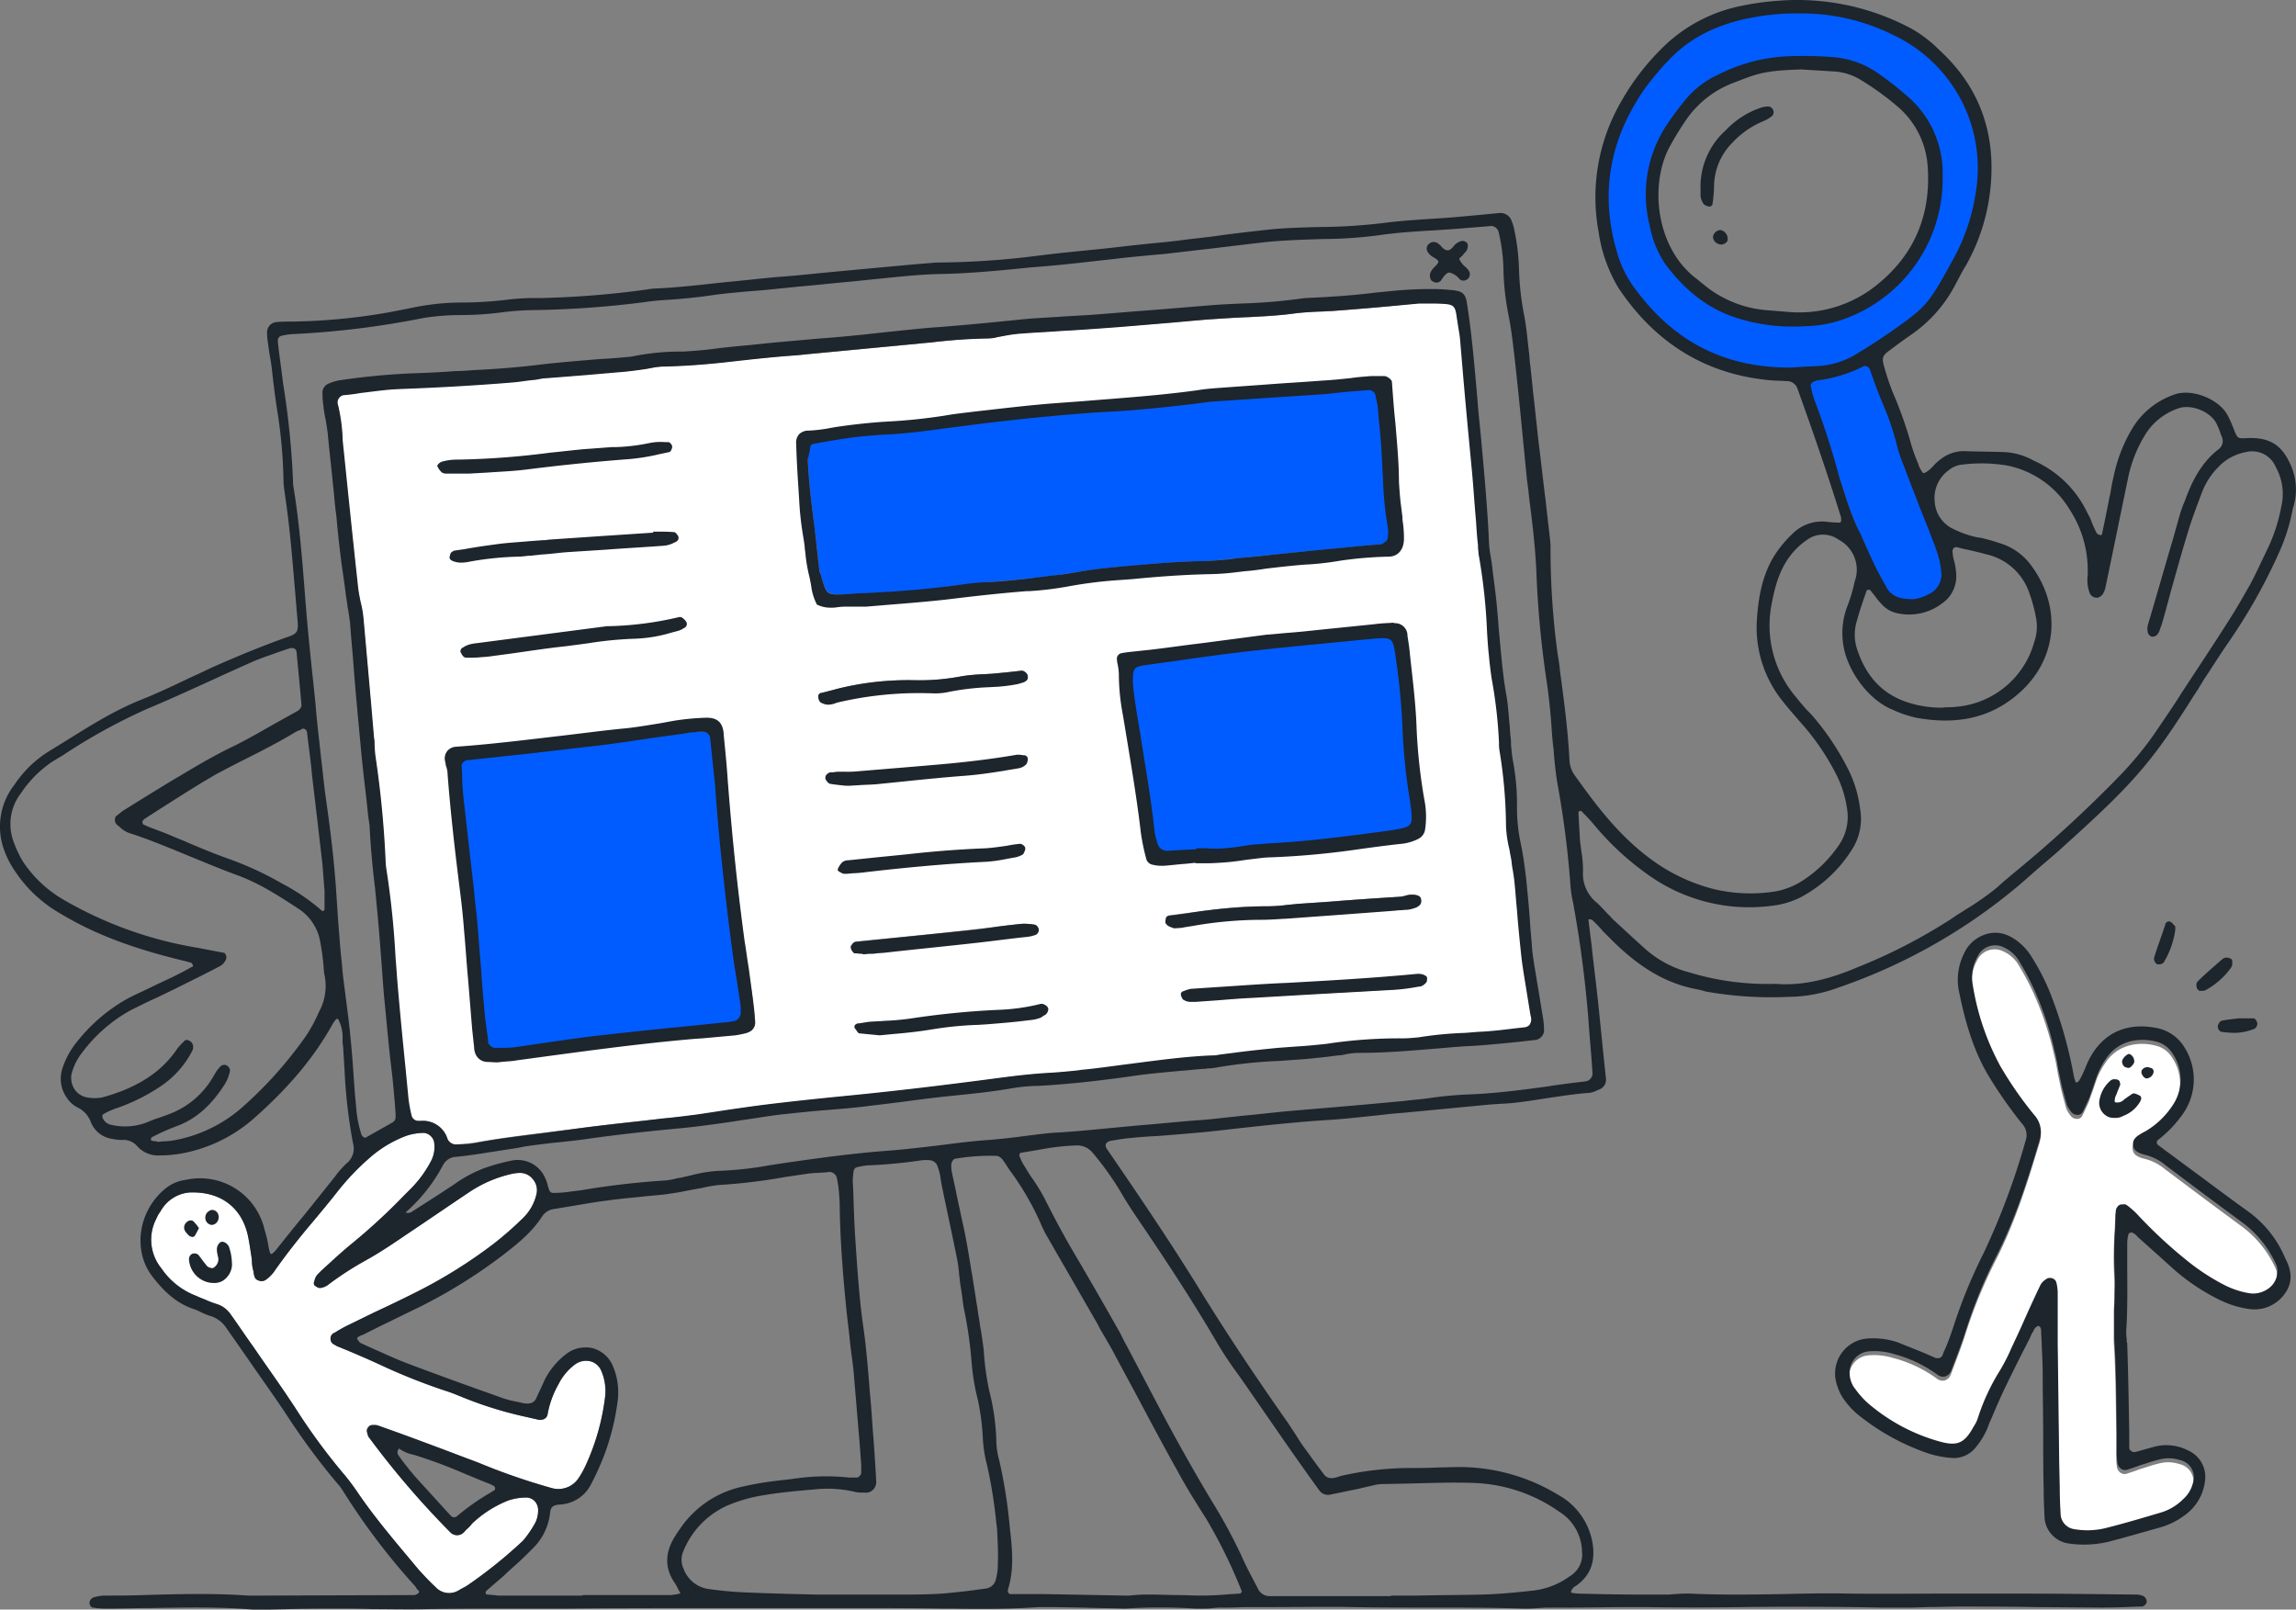 <svg xmlns="http://www.w3.org/2000/svg" width="459.022" height="321.785" viewBox="0 0 459.022 321.785">
  <rect x="0" y="0" width="459.022" height="321.785" fill="#808080" stroke="none"/>
  <g id="Layer_2_1_" transform="translate(-0.417 -0.015)">
    <g id="Layer_2-2">
      <path id="路径_181156" data-name="路径 181156" d="M381.1,92.3c1.8,4.7,3.6,9.4,5.5,14.1.5,1.3,1.1,2.7,1.5,4.1a15.252,15.252,0,0,1,.8,3.7,4.632,4.632,0,0,1-2.6,4.9,7.483,7.483,0,0,1-3.2,1c-3,.1-4.5-.7-5.5-2.4l-1.8-3.3c-1.2-2.4-2.3-4.9-3.4-7.4-.8-1.8-1.6-3.6-2.3-5.5-2.4-7.2-4.6-14.4-7.3-21.5a12.214,12.214,0,0,1-.6-2.6,1.4,1.4,0,0,1,.9-1.2c.2-.1.3-.2.5-.2a27.8,27.8,0,0,0,9.3-2.8,1.329,1.329,0,0,1,1.7.7V74c1.7,5.2,4.2,10,5.5,15.3A17.6,17.6,0,0,0,381.1,92.3Z" fill="#015cff"/>
      <path id="路径_181157" data-name="路径 181157" d="M379,6.8c12.4,6.1,18.8,18.6,16.6,31.8a40.985,40.985,0,0,1-4.2,12.8c-5.4,10.2-5.7,10.1-13.7,15.7-1.9,1.3-3.9,2.6-5.9,3.8a17.1,17.1,0,0,1-8.2,2.5c-1.8.1-3.6.2-5.3.3-13.7.1-24.2-5.7-32-16.7a24.155,24.155,0,0,1-3.2-6.9c-3.4-11.8-1.3-22.6,5.7-32.5a58.521,58.521,0,0,1,4.5-5.4c4.1-4.6,9.4-7.2,15.4-8.6a48.468,48.468,0,0,1,7.5-1.1A43.554,43.554,0,0,1,379,6.8Zm9.5,29.1V34.3a19.98,19.98,0,0,0-6.9-14.8,53.026,53.026,0,0,0-6-4.6,18.176,18.176,0,0,0-8-3,70.86,70.86,0,0,0-10.3-.2,34.939,34.939,0,0,0-13,3.5,18.334,18.334,0,0,0-6.5,4.9,59.808,59.808,0,0,0-4.2,5.7c-3.8,6-4.6,12.4-3.1,19.3a20.4,20.4,0,0,0,3,7.5A28.049,28.049,0,0,0,347,63.1a38.882,38.882,0,0,0,16.6,1.8,23.956,23.956,0,0,0,5.3-1.2A29.342,29.342,0,0,0,388.5,35.9Z" fill="#015cff"/>
      <path id="路径_181158" data-name="路径 181158" d="M275.2,127.3c3.8-.4,3.9-.1,4.5,3.6a141.446,141.446,0,0,1,1.4,14.6,118.4,118.4,0,0,0,1.5,14.6,12.412,12.412,0,0,1,.3,2.7c.2,2.2-.3,2.8-2.6,3.3-.5.1-1.1.2-1.6.3-8.1,1-16.1,2.2-24.3,2.6-1.3.1-2.5.2-3.8.3-1.8.2-3.6.6-5.4.7s-3.6,0-5.4,0v.2l-6,.3a2.114,2.114,0,0,1-2.3-1.8,12.213,12.213,0,0,1-.6-2.6c-.9-8.5-2.5-16.8-3.8-25.2-.2-1.4-.4-2.9-.5-4.3,0-3.2.3-3.4,3.3-3.8,7.4-1,14.7-2.1,22.1-2.9C259.7,128.7,267.4,128,275.2,127.3Z" fill="#015cff"/>
      <path id="路径_181159" data-name="路径 181159" d="M274.2,77.6a1.712,1.712,0,0,1,1.6,1.2,25.577,25.577,0,0,1,.5,2.7c.3,3.4.7,6.9.9,10.3.3,4.5.2,9,1.1,13.5a8.3,8.3,0,0,1-.1,2.2c-.1.6-.6.9-1,1.2a.9.9,0,0,1-.5.1c-5.2.5-10.5,1-15.7,1.5-4.3.4-8.6.9-13,1.3-2.5.2-5,.6-7.6.6-6,.1-11.9.8-17.9,1.3-3.6.3-7.2,1-10.8,1.5-1.6.2-3.2.4-4.9.6-3.1.3-6.1.6-9.2.8-3.6.3-7.2.8-10.8,1.3-3.8.5-7.6.6-11.6.9l-5.2.2c-4.8.2-4.3,0-5.7-4.6a1.087,1.087,0,0,1-.1-.5c-.7-7.4-2-14.7-2.3-22.2a8.578,8.578,0,0,1,.2-2.2,1.037,1.037,0,0,1,.6-.8c2.9-.5,5.7-1,8.6-1.4,2-.3,4-.4,6-.5,6.5-.3,13-1.4,19.4-2.3q5.4-.75,10.8-1.2c5-.5,10.1-1,15.2-1.2,6.2-.3,12.3-1.1,18.4-1.8,1.1-.1,2.1-.3,3.2-.3,7-.5,14.1-.9,21.1-1.4,1.6-.1,3.2-.3,4.9-.5Z" fill="#015cff"/>
      <path id="路径_181160" data-name="路径 181160" d="M94.1,316.8a7.461,7.461,0,0,1-1.2.7l-.7.4a3.661,3.661,0,0,1-4.7-.6c-1.2-1.1-2.3-2.3-3.4-3.5L82.6,312c-3.6-4.3-7.4-8.8-10.6-13.5-.8-1.2-1.7-2.4-2.6-3.5a121.986,121.986,0,0,1-10-13.6l-1.8-2.7c-2.1-3.1-4.4-6.3-6.5-9.4-1.6-2.2-3.1-4.5-4.7-6.7a5.175,5.175,0,0,0-2.7-1.9,18.032,18.032,0,0,1-2.1-.8c-.7-.3-1.3-.5-1.9-.8a14.684,14.684,0,0,1-7-5.5,9.069,9.069,0,0,1-1-10,6.376,6.376,0,0,1,.8-1.4,7.283,7.283,0,0,1,6-3.8H39c5.6,0,9.6,3,10.9,8.3.3,1.3.5,2.7.7,4a12.253,12.253,0,0,1,.2,1.9,7.58,7.58,0,0,0,.3,1.6,3.553,3.553,0,0,0,.2,1,1.085,1.085,0,0,0,.8.8,1.41,1.41,0,0,0,1.4-.1l.3-.2a7.993,7.993,0,0,0,1.3-1.3c2.5-3.6,5.2-7,8-10.3,1.5-1.8,3-3.6,4.5-5.5a49.9,49.9,0,0,1,6.7-7.1,23.729,23.729,0,0,1,7.3-4.4,11.325,11.325,0,0,1,3.6-.6,2.347,2.347,0,0,1,2,1.8,6.141,6.141,0,0,1-.7,4,22.82,22.82,0,0,1-4.2,5.6l-1,1a120.611,120.611,0,0,1-10.5,9.7c-2.1,1.7-4.1,3.6-6.1,5.4l-.8.8a2.725,2.725,0,0,0-.6,1.2c0,.1-.1.2-.1.3a.778.778,0,0,0,.2.8h.1a1.284,1.284,0,0,0,1,.4,3.287,3.287,0,0,0,1.6-.7,64.586,64.586,0,0,1,6.7-4.4l1.6-.9c2.6-1.5,5.1-3.2,7.3-4.7,4.2-2.8,8.4-5.7,12.6-8.5a25.153,25.153,0,0,1,8.4-3.6,7.772,7.772,0,0,1,1.6-.2,3.225,3.225,0,0,1,2.6,1.2,3.361,3.361,0,0,1,.8,2.9,9.609,9.609,0,0,1-2.8,5,67.951,67.951,0,0,1-5.7,5,98.469,98.469,0,0,1-16.1,10c-2.6,1.3-5.3,2.6-7.9,3.8l-4.9,2.4a26.936,26.936,0,0,0-2.9,1.6l-.4.2a1.231,1.231,0,0,0-.5,1,1.213,1.213,0,0,0,.7,1.2l.2.1a2.994,2.994,0,0,0,.8.4c2.7,1.1,5.5,2.3,8.1,3.5a121.446,121.446,0,0,0,13,5.2c1,.3,2,.7,3,1.1a77.212,77.212,0,0,0,13.4,4.2l2.2.5a1.9,1.9,0,0,0,1.3-.1,1.265,1.265,0,0,0,.7-1,18.885,18.885,0,0,1,2.2-6,11.02,11.02,0,0,1,3.4-4,3.743,3.743,0,0,1,3.1-.5,3.264,3.264,0,0,1,2,1.8,10.2,10.2,0,0,1,.8,5.2,45.819,45.819,0,0,1-4,14,17.1,17.1,0,0,1-1.3,2.3,4.845,4.845,0,0,1-5.4,2A127.724,127.724,0,0,1,96,292.4l-3.2-1.2c-4.2-1.6-8.5-3.2-12.6-4.7L76,285a2.2,2.2,0,0,0-.8-.1h-.3a1.05,1.05,0,0,0-.9.5.959.959,0,0,0-.2.9.367.367,0,0,0,.1.3,1.33,1.33,0,0,0,.3.8,173.73,173.73,0,0,0,16.3,19,1.872,1.872,0,0,0,2.6,0l.2-.2a4.62,4.62,0,0,1,.7-.7,7.274,7.274,0,0,0,.8-.9A22.7,22.7,0,0,1,102,300a11.325,11.325,0,0,1,3.6-.6,2.342,2.342,0,0,1,1.7.7,2.64,2.64,0,0,1,.7,1.9,5.421,5.421,0,0,1-.6,2.5A21.642,21.642,0,0,1,105,308,93.456,93.456,0,0,1,94.1,316.8Z" fill="#fff"/>
      <path id="路径_181161" data-name="路径 181161" d="M239.5,200.2c3.9-.3,7.7-.6,11.5-.8,9.4-.6,18.8-1,28.1-1.6a50.242,50.242,0,0,0,5.4-.8c.3,0,.6-.4.8-.6s.1-.3.1-.5a.618.618,0,0,0-.5-.8,3.4,3.4,0,0,0-1-.1c-8.6.9-17.3,1.4-26,1.8-6.5.3-13,.8-19.5,1.3a8.332,8.332,0,0,0-1.5.4c-.1,0-.3.3-.3.4a3.552,3.552,0,0,0,.4.9A4.161,4.161,0,0,0,239.5,200.2Zm-4.3-15c1.4-.2,2.9-.2,4.3-.5a80.5,80.5,0,0,1,13-1.1,41.537,41.537,0,0,0,4.9-.3l21.7-1.6c.9-.1,1.8-.1,2.7-.2a9.364,9.364,0,0,0,1.6-.4,2.361,2.361,0,0,0,.9-.6,1.729,1.729,0,0,0,.1-1c0-.1-.2-.3-.4-.4-1.2-.6-2.5.1-3.7.2-6.7.4-13.4.9-20.1,1.4-2.2.2-4.3.5-6.5.5-6.6-.1-13,1-19.5,1.8a.446.446,0,0,0-.4.3c-.1.3-.2.8,0,.9a3.316,3.316,0,0,0,1.4,1Zm-11.3-53.7c.1,1.1.4,2.1.4,3.2a44.474,44.474,0,0,0,.8,8.1c1.3,7.9,2.7,15.7,3.6,23.6a31.156,31.156,0,0,0,1.1,5.3,1.549,1.549,0,0,0,1.2,1,7.487,7.487,0,0,0,2.1.2c2.2-.2,4.3-.4,6.5-.6v.1c2-.1,4-.1,6-.2,2.2-.2,4.3-.5,6.5-.8a24.517,24.517,0,0,1,2.7-.2c8.7-.2,17.2-1.8,25.9-2.7a11.051,11.051,0,0,0,3.1-.9,2.107,2.107,0,0,0,1.3-1.6,16.673,16.673,0,0,0-.1-5.9,108.9,108.9,0,0,1-1.6-15.1c-.2-6-1.1-11.9-1.8-17.8a2.38,2.38,0,0,0-2.2-2.3h-.3c-1.3.1-2.5.2-3.8.3-4.9.5-9.7,1-14.6,1.4-2.3.2-4.7.4-7,.7l-23.1,3c-2,.2-3.9.4-5.9.7A.618.618,0,0,0,223.9,131.5Zm-52.5,58.6a12.232,12.232,0,0,0,1.7.3,24.512,24.512,0,0,1,2.5-.1c6.6-.7,13.3-1.4,20-2.2l10.2-1.2a4.707,4.707,0,0,0,1.6-.4,1.02,1.02,0,0,0,.5-.8,1.126,1.126,0,0,0-.5-.8,12.287,12.287,0,0,0-2.7-.2c-3.8.4-7.6.9-11.3,1.3-7.2.8-14.4,1.5-21.6,2.2a.749.749,0,0,0-.5.1,1.769,1.769,0,0,0-.5.8A1.44,1.44,0,0,0,171.4,190.1Zm.8,16.3c1.2.2,2.5.3,4,.4,3.3-.4,7-.6,10.5-1.2a78.855,78.855,0,0,1,10.8-1c3.1-.2,6.1-.6,9.2-.9a9.364,9.364,0,0,0,1.6-.4l.9-.6c.4-.2.7-1.2.4-1.4a2.263,2.263,0,0,0-.9-.4,41.447,41.447,0,0,1-8.6,1.2,164.183,164.183,0,0,0-17.2,1.7c-2.9.4-5.8.4-8.6.7a15.527,15.527,0,0,0-2.1.4c-.5.1-.6.4-.4.8s.2.7.4.7Zm-3.2-32a2.768,2.768,0,0,0,.9.1c.9-.1,2.1-.1,3.4-.3,8.1-.9,16.1-1.7,24.3-2.1,2-.2,3.9-.5,5.9-.9a4.18,4.18,0,0,0,1-.4,1.38,1.38,0,0,0,.4-.3c.2-.3.4-.7.3-.9s-.5-.6-.7-.6c-2.3.3-4.6.8-7,.9-5.2.2-10.5.6-15.7,1.2-3.9.4-7.9.8-11.9,1.2a1.689,1.689,0,0,0-1,.3,3.528,3.528,0,0,0-.8,1.3,4.385,4.385,0,0,1,.9.5Zm-2.6-18c1.4.2,2.8.3,3.8.4,2.1-.1,3.7-.2,5.3-.4,5.9-.6,11.8-1.2,17.8-1.6,3.6-.2,7.1-1,10.7-1.5a3.694,3.694,0,0,0,1.4-.7,1.5,1.5,0,0,0,.2-1c0-.2-.2-.3-.4-.4a4.193,4.193,0,0,0-1.6-.1c-5,.9-10,1.4-15,1.9-5.6.5-11.2,1-16.7,1.4-1.3.1-2.5,0-3.8.1-.5,0-1.1.1-1.6.1s-1.1.7-.8,1.1S166.2,156.4,166.4,156.4Zm-1.9-16.3a3.749,3.749,0,0,0,3.1.2,70.293,70.293,0,0,1,18.3-1.9,15.6,15.6,0,0,0,4.3-.3,77.8,77.8,0,0,1,9.7-1.1,31.065,31.065,0,0,0,3.2-.4,9.364,9.364,0,0,0,1.6-.4c.5-.2,1-.3,1-1.1a1.075,1.075,0,0,0-1-1l-5.8.6c-2,.1-4.1.2-6.1.5a44.868,44.868,0,0,1-9.7.8,58.41,58.41,0,0,0-15.6,1.8c-1,.3-2.1.5-3.1.8a1.381,1.381,0,0,0-.3.4C164.2,139.5,164.3,140,164.5,140.1Zm-3.1-31.6a53.625,53.625,0,0,0,1,7c.4,1.7.5,3.6,1.4,5.1,1.9,1.1,3.9.3,5.9.4,1.2.1,2.5,0,3.6,0,5.4-.5,10.7-.8,15.9-1.4,5.4-.7,10.8-1.2,16.2-1.7q4.05-.3,8.1-.9c3.4-.6,6.8-1,10.2-1.3,6.1-.5,12.2-1.2,18.4-1.3,2.4-.1,4.7-.4,7-.6,4-.4,7.9-1,11.9-1.2,5.6-.3,11.1-1.5,16.8-1.6,1.8,0,2.9-1.4,2.8-3.3,0-1.4-.2-2.9-.3-4.3a55.1,55.1,0,0,1-.6-7c0-6.7-1.1-13.3-1.4-20,0-.3-.8-1-1.2-1a24.37,24.37,0,0,0-2.7.1c-3.2.3-6.5.6-9.7.9-7,.5-14.1.9-21.1,1.4-1.4.1-2.9.3-4.3.5-9.2,1.2-18.4,1.8-27.6,2.5-5.8.5-11.5,1.1-17.3,1.8-5.6.7-11.1,1.7-16.7,1.9-3.4.2-6.9.6-10.2,1.1a33.275,33.275,0,0,1-5.4.7,2.117,2.117,0,0,0-2.3,1.9v.6q.15,5.7.6,11.4C160.6,102.8,161,105.7,161.4,108.5Zm-70.2,3.4a4.992,4.992,0,0,0,3.2.1,62.536,62.536,0,0,1,9.7-1c1.4-.1,2.9-.3,4.3-.4,1.8-.2,3.6-.4,5.4-.5,6.5-.4,13-.8,19.5-1.3a6.637,6.637,0,0,0,2-.6.792.792,0,0,0,.5-.8.1.1,0,0,0-.1-.1c-.1-.3-.4-.7-.6-.7-1.3-.1-2.5,0-3.8,0v.1l-21.1,1.4-1.1.1c-3.1.3-6.1.4-9.2.8-2.9.3-5.7.8-8.6,1.3-.2,0-.3.2-.4.3s-.1.3-.2.4C90.6,111.5,90.8,111.7,91.2,111.9Zm1.7,18.6c.2.3.5.7.7.7,1.2,0,2.5-.1,4.2-.1,4.9-.7,10.3-1.5,15.7-2.1,4.7-.5,9.3-1.5,14-1.5A40.941,40.941,0,0,0,136,126a4.053,4.053,0,0,0,.9-.5c.4-.2.6-.5.3-.9a2.336,2.336,0,0,0-.7-.7.446.446,0,0,0-.5,0,73.522,73.522,0,0,1-14,1.8,4.1,4.1,0,0,0-1.1.1l-25.3,3.3a9.006,9.006,0,0,0-1.6.3c-.3.1-.7.3-1,.4C92.7,129.8,92.6,130.1,92.9,130.5Zm-1.3,98.3a1.962,1.962,0,0,1-2.1-1.3,4.766,4.766,0,0,0-5-3.4H84a1.6,1.6,0,0,1-1.5-1.3,18.01,18.01,0,0,1-.6-3.2c-.8-8.1-1.7-16.2-2.3-24.4-.5-7-.9-14.1-2-21.1a14.979,14.979,0,0,1-.2-2.2,205.071,205.071,0,0,0-2-20.6c-.2-1.2-.2-2.5-.3-3.8-.7-8-1.3-15.9-2.1-23.8-.2-2.2-.8-4.3-1.1-6.4-1-9.2-2-18.4-2.9-27.6a61.186,61.186,0,0,0-1-8.6,1.658,1.658,0,0,1,.9-2.2,1.268,1.268,0,0,1,.6-.1c3.6-.4,7.2-1,10.8-1.1,7.1-.3,14.1-.7,21.2-1.2l5.4-.6c1.1-.1,2.2-.3,3.2-.4,5.2-.4,10.5-.9,15.7-1.3,1.3-.1,2.5-.3,3.8-.5s2.5-.4,3.8-.5a126.249,126.249,0,0,0,13.6-1c5-.6,10.1-1,15.2-1.4l20-1.9c5.2-.5,10.4-1.2,15.7-1.3a16.449,16.449,0,0,0,3.2-.5c1.2-.2,2.5-.4,3.8-.5,6.5-.4,13-.8,19.5-1.3,5.8-.4,11.6-1,17.3-1.4,2.9-.2,5.8-.4,8.7-.5a84.974,84.974,0,0,0,8.7-.7c2.5-.4,5-.3,7.6-.5s5.1-.4,7.6-.6c3.4-.3,6.9-.7,10-1h3c4.9.1,4.4.3,5.1,4.5a25.121,25.121,0,0,1,.4,2.7c.8,8.9,1.6,17.7,2.4,26.5.4,4.9.8,9.8,1.1,14.6a8.752,8.752,0,0,0,.2,1.6c1.3,6.8,1.5,13.7,2.1,20.5.1,1.4.3,2.9.5,4.3a94.081,94.081,0,0,1,1.5,13,8.6,8.6,0,0,0,.1,1.6,96.371,96.371,0,0,1,1.2,15.2,53.722,53.722,0,0,0,1.1,7c.2,1.4.5,2.9.6,4.3.4,4.7.7,9.4,1.2,14.1.5,4,1.2,7.9,1.8,11.8a4.253,4.253,0,0,0,.2,1.1,1.894,1.894,0,0,1-1.6,2.4c-3.1.4-6.1.8-9.2.9-4,.3-8,.4-11.9,1-1.1.1-2.2.2-3.2.2a109.88,109.88,0,0,0-15.2,1.1c-3.2.4-6.5.5-9.8.8L244.5,211a9.971,9.971,0,0,1-1.6.2c-8.9.4-17.6,2-26.5,2.9-2.2.2-4.3.4-6.5.5-3.3.2-6.5.5-9.7,1-10.2,1.4-20.5,2.6-30.8,3.6-5.8.6-11.5,1.2-17.3,1.9-4.1.5-8.2,1.3-12.4,1.8-4,.5-7.9.9-11.9,1.3s-7.9.9-11.9,1.4c-6.8.9-13.7,1.6-20.4,2.8C94.2,228.6,92.9,228.7,91.6,228.8ZM117.4,89.9c-8.5.8-16.9,2.2-25.4,2.2a11.235,11.235,0,0,0-3.2.4c-.3,0-.8.6-.7.7a4,4,0,0,0,1,1.2c.2.2.7.1,1.1.1h4.1c3.8-.3,8-.4,12.1-.9,6.6-.8,13.3-1.6,19.9-2a53.733,53.733,0,0,0,8-1.5c.2,0,.4-.6.4-.8s-.4-.7-.6-.7a12.158,12.158,0,0,0-3.8.2,38.234,38.234,0,0,1-7.5.8C121,89.6,119.2,89.8,117.4,89.9ZM97.8,212l2.2.1c.9-.1,2.3-.1,3.8-.3,11.8-1.6,23.7-3.2,35.6-4.3,2.7-.2,5.4-.5,8.1-.8a19.971,19.971,0,0,0,2.6-.5,1.815,1.815,0,0,0,1.2-1.6c0-.5-.1-1.1-.1-1.6-.4-4.9-1.3-9.7-2-14.5-1.4-10.8-2.6-21.6-3.4-32.4-.2-3.1-.5-6.1-.9-9.2-.2-2.1-1.1-3-3.1-2.9-2.2.1-4.3.3-6.5.6-3.2.4-6.4,1.1-9.7,1.4-11.3,1.2-22.6,2.9-34,3.7a2.135,2.135,0,0,0-2.1,2.2.6.6,0,0,0,.1.4,25.579,25.579,0,0,1,.5,2.7c.6,7.6,1.5,15.1,2.4,22.7.4,2.9.7,5.8.9,8.6.6,6.5,1.1,13,1.6,19.5.1,1.3.3,2.5.4,3.8a4.253,4.253,0,0,0,.2,1.1A3.55,3.55,0,0,0,97.8,212Z" fill="#fff"/>
      <path id="路径_181162" data-name="路径 181162" d="M453.7,258.5h0a5.171,5.171,0,0,1-4,.8,17.021,17.021,0,0,1-4.5-1.5,43.383,43.383,0,0,1-6.8-4.3A93.756,93.756,0,0,1,428,244a16.951,16.951,0,0,0-2.4-2.2,1.02,1.02,0,0,0-.9-.2h-.2a.908.908,0,0,0-.7.3,1.606,1.606,0,0,0-.5,1.1c0,1-.1,2.1-.1,3.1a73.722,73.722,0,0,0-.1,9.4c.1,1.5,0,3,0,4.5,0,.9-.1,1.7-.1,2.5v5.8c.4,5.9.4,12.2.5,18.3v3.8a21.749,21.749,0,0,0,.1,2.6,1.75,1.75,0,0,0,.7,1.4,1.4,1.4,0,0,0,1.4.2l1.5-.5,1.1-.4,1-.3a27.582,27.582,0,0,1,2.7-.8,7.138,7.138,0,0,1,4.1.1,3.525,3.525,0,0,1,2.6,4.7,6.25,6.25,0,0,1-1.9,3.1,10.46,10.46,0,0,1-4.5,2.7c-3.7,1.1-7.4,2.2-11,3.1a15.361,15.361,0,0,1-6.4.2,3.183,3.183,0,0,1-2.6-2.7c-.1-1.7-.2-3.6-.2-6l-.1-4.6c-.1-7.8-.2-15.8-.3-23.7V259.2a9.852,9.852,0,0,0-.2-1.7c0-.1-.1-.3-.1-.4a1.208,1.208,0,0,0-.7-.7,1.268,1.268,0,0,0-.6-.1.9.9,0,0,0-.5.1c-.1.1-.2.1-.3.2a3.178,3.178,0,0,0-1,1c-1.2,2.5-2.4,5.1-3.5,7.6-.8,1.8-1.6,3.5-2.4,5.2a35.688,35.688,0,0,1-2.5,4.8,42.183,42.183,0,0,0-4.1,8.9,6.633,6.633,0,0,1-.9,1.9c-1.8,3.3-3.2,4-6.8,3a37.125,37.125,0,0,1-14.6-7.9,17.876,17.876,0,0,1-2.2-2.5l-.3-.4a5.21,5.21,0,0,1-.9-2.9,4.221,4.221,0,0,1,3.6-4.3,12.836,12.836,0,0,1,5.2.5,25.747,25.747,0,0,1,8.7,4.1,1.875,1.875,0,0,0,1.6.4,2.037,2.037,0,0,0,1.3-1.4l.5-1.3c.8-2.1,1.6-4.2,2.3-6.4a99.226,99.226,0,0,1,6.4-15.5c3.6-7.2,6-14.7,8.3-22.4a5.137,5.137,0,0,0-1-5.3,74.36,74.36,0,0,1-6.8-9.8,50.672,50.672,0,0,1-5.5-16.3,8.45,8.45,0,0,1,1-5.6,3.866,3.866,0,0,1,5.2-1.8,6.956,6.956,0,0,1,2.8,2.3,51.78,51.78,0,0,1,3.1,5.7,64.243,64.243,0,0,1,4.3,12.8c.3,1.1.5,2.3.7,3.5.2.9.4,1.9.6,2.9.3,1.3.7,2.7,1.1,4.2a5.973,5.973,0,0,0,.6,1.1l.3.4a1.612,1.612,0,0,0,1.3.6,1.1,1.1,0,0,0,1-.6l.2-.4c.4-.8.8-1.7,1.2-2.6.2-.7.5-1.4.7-2,.3-.9.6-1.8.9-2.6a15.089,15.089,0,0,1,1.5-2.8c2.7-4.3,7.5-4.5,10.7-3.5a5.259,5.259,0,0,1,2.8,2.3,9.19,9.19,0,0,1-.1,10.4,16.473,16.473,0,0,1-5.4,5.1l-.4.2c-1,.6-2.3,1.2-2,2.7.2,1.3,1.7,1.6,2.8,1.9a10.232,10.232,0,0,1,3.7,2l8.4,6.3,7.3,5.4a21.455,21.455,0,0,1,6.5,8.4,4.27,4.27,0,0,1-1.8,4.6Z" fill="#fff"/>
      <path id="路径_181163" data-name="路径 181163" d="M103.2,209.6a24.13,24.13,0,0,1-3.8.1,2.107,2.107,0,0,1-1.6-1.3c-.2-1.6-.5-3.2-.6-4.9-.6-6.5-1.1-13-1.6-19.5-.2-2-.5-4-.7-5.9-.7-6.1-1.4-12.2-2.1-18.4-.2-2.2-.3-4.3-.4-6.5a1.593,1.593,0,0,1,1.4-1.4c4.3-.5,8.6-.9,13-1.4s8.6-1,13-1.5c5.9-.8,11.8-1.6,17.8-2.4a24.958,24.958,0,0,1,2.5-.2h.8a1.765,1.765,0,0,1,1.9,1.5h0c.3,3.2.7,6.5,1,9.7.8,10.7,2,21.3,3.3,31.9.5,3.8,1.1,7.5,1.7,11.3a15.482,15.482,0,0,1,.1,2.2,2.107,2.107,0,0,1-1.3,1.6,15.169,15.169,0,0,1-2.1.3c-8.3.9-16.6,1.6-24.9,2.6C114.7,207.9,109,208.8,103.2,209.6Z" fill="#015cff"/>
      <path id="路径_181164" data-name="路径 181164" d="M344.4,46h0a1.606,1.606,0,0,0-1.1.5,1.284,1.284,0,0,0-.4,1,1.442,1.442,0,0,0,.7,1.1,1.613,1.613,0,0,0,.9.3h.2a1.7,1.7,0,0,0,1-.6c.1-.1.1-.2.1-.4v-.4A1.785,1.785,0,0,0,344.4,46ZM354,21.3h0a5.079,5.079,0,0,0-1.7.3,17.016,17.016,0,0,0-6.8,4.4,15.125,15.125,0,0,0-5.1,12v.6a3.166,3.166,0,0,0,.7,2.3,3.552,3.552,0,0,0,.9.4h.2a.367.367,0,0,0,.3-.1.55.55,0,0,0,.3-.5l.1-.7c.1-1,.2-2,.2-3a12.5,12.5,0,0,1,3.7-8.5,17.65,17.65,0,0,1,6-4.2,7.24,7.24,0,0,0,1.9-1.1,1.064,1.064,0,0,0,.2-1.2A1.107,1.107,0,0,0,354,21.3ZM42.8,244.9h0a1.442,1.442,0,0,0,1.1-.7,1.637,1.637,0,0,0,.2-1.2,1.32,1.32,0,0,0-1.4-1.1,1.834,1.834,0,0,0-1,.7,1.637,1.637,0,0,0-.2,1.2A1.4,1.4,0,0,0,42.8,244.9Zm346-209V34.3a20.2,20.2,0,0,0-7-15,69.013,69.013,0,0,0-6-4.7,18.2,18.2,0,0,0-8.2-3.1,71.961,71.961,0,0,0-10.4-.2A33.753,33.753,0,0,0,344,14.9a18.334,18.334,0,0,0-6.5,4.9,59.807,59.807,0,0,0-4.2,5.7A25.188,25.188,0,0,0,330.2,45a20.864,20.864,0,0,0,3,7.6c3.9,5.3,8.3,8.8,13.6,10.7a36.3,36.3,0,0,0,12.2,2c1.5,0,2.9-.1,4.5-.2a23.956,23.956,0,0,0,5.3-1.2,29.73,29.73,0,0,0,20-28ZM358.2,62.4l-1.2-.1c-1.2-.1-2.5-.2-3.7-.3a22.57,22.57,0,0,1-11.4-4.4l-1.5-1.2c-.5-.4-.7-.6-1-.8-8.1-6.3-9.2-19-5.1-26.4a62.626,62.626,0,0,1,3.4-5.5,20.169,20.169,0,0,1,9.2-7.1l.8-.3c4.1-1.6,5.7-2.2,12.9-2.4l3.2.2,3.3.2a11.576,11.576,0,0,1,5.5,1.8,56.044,56.044,0,0,1,7.4,5.4,17.152,17.152,0,0,1,5.8,11.7c.7,9.7-2.6,17.5-9.7,23.4A24.7,24.7,0,0,1,358.2,62.4Zm-64.8-9a4.757,4.757,0,0,1-1.2-1.5c-.1-.3.2-.4.5-.7.2-.2.4-.5.6-.7a1.789,1.789,0,0,0,.5-1.8,1.217,1.217,0,0,0-1.2-.5,2.982,2.982,0,0,0-1.7,1.2c-.8.9-1.2.7-1.8.4-.2-.2-.4-.3-.5-.5a3.915,3.915,0,0,0-1-.8,2.2,2.2,0,0,0-.8-.1,1.834,1.834,0,0,0-1,.7,1.275,1.275,0,0,0,0,1.2,3.039,3.039,0,0,0,1.3,1.2,4.173,4.173,0,0,1,.8.6.446.446,0,0,1,0,.5,4.349,4.349,0,0,1-.6.7,3.915,3.915,0,0,0-.8,1,1.669,1.669,0,0,0,.1,1.8,2.01,2.01,0,0,0,.8.4h.2a1.086,1.086,0,0,0,.9-.4c.7-1.1,1.2-1.6,1.7-1.6a3.668,3.668,0,0,1,2,1.3,1.209,1.209,0,0,0,1,.3,1.456,1.456,0,0,0,.9-.6,1.417,1.417,0,0,0,.1-1.1,2.9,2.9,0,0,0-.8-1ZM425.9,213.5a.6.6,0,0,0,.4-.1,2.7,2.7,0,0,0,.7-.8l.1-.2v-.2a1.6,1.6,0,0,0-.8-1.4.446.446,0,0,0-.5,0,2.545,2.545,0,0,0-1.1,1.2,1.3,1.3,0,0,0,.5,1.3A1.854,1.854,0,0,0,425.9,213.5Zm3.5,2.1h.3a1.549,1.549,0,0,0,1.2-1,.854.854,0,0,0,0-.7.675.675,0,0,0-.6-.4,1.282,1.282,0,0,0-1.7.5.972.972,0,0,0,.1.9,1.576,1.576,0,0,0,.7.7Zm-1.1,4.6c.4-.7.1-1.1-.2-1.2h0a4.179,4.179,0,0,0-1-.4,1.08,1.08,0,0,0-.7.3l-.6.4-.7.5-.1.1a1.845,1.845,0,0,1-1.6.5.349.349,0,0,1-.2-.1,2.577,2.577,0,0,1,.3-1.4l.3-.8c.2-.4.3-.8.5-1.2a.9.9,0,0,0-.1-.5v-.2l-.1-.1-.1-.1a.764.764,0,0,0-.5-.2h-.1a1.232,1.232,0,0,0-1,.2,6.561,6.561,0,0,0-2.3,4.3,3.039,3.039,0,0,0,2.1,3.1,4.484,4.484,0,0,0,1.1.1,2.934,2.934,0,0,0,1.6-.4,6.522,6.522,0,0,0,3.4-2.9Zm18.4-28.1a.6.6,0,0,0-.5-.5,1.41,1.41,0,0,0-1.4.1l-.7.6c-1.5,1.3-3,2.6-4.4,4a1.327,1.327,0,0,0-.1,1.1v.1c0,.2.2.3.3.4l.1.1.1.1h.4a2.2,2.2,0,0,0,.8-.1,15.314,15.314,0,0,0,5.2-4.6,1.8,1.8,0,0,0,.2-1Zm-2.9,13.2h0c0,.4.4,1,.8,1a19.48,19.48,0,0,0,2.5.2,10.973,10.973,0,0,0,4-.8,1.149,1.149,0,0,0,.6-1.1c0-.3-.4-1-.7-1h-3l-.9.1c-.8.1-1.7.2-2.6.4A1.525,1.525,0,0,0,443.8,205.3Zm-12-12.5h.2a1.16,1.16,0,0,0,1-.4,16.884,16.884,0,0,0,2.3-6.5v-.7l-.1-.1-.2-.2c-.2-.2-.3-.4-.5-.5a.71.71,0,0,0-1.1.2.367.367,0,0,0-.1.3c-.8,2.4-1.6,4.5-2.2,6.5a.783.783,0,0,0,.1.8.855.855,0,0,0,.6.6ZM450,242.3h0c-4.2-3-8.4-6.2-12.5-9.2l-5.4-4c-.3-.2-.5-.4-.5-.7a.822.822,0,0,1,.4-.6,24.208,24.208,0,0,0,4.9-5.2,11.98,11.98,0,0,0,.3-13.1,8.342,8.342,0,0,0-5.8-4c-5.8-1.1-10.4,1-13.1,5.9a14.721,14.721,0,0,0-1,2.2c-.2.4-.4.9-.6,1.3a10,10,0,0,1-.8,1.4c-.1,0-.2.1-.3.1h-.2a7.365,7.365,0,0,1-.4-1.4,88.494,88.494,0,0,0-4.8-16.7,43.683,43.683,0,0,0-3.5-6.8,11.5,11.5,0,0,0-2.9-3.3c-2.5-1.9-4.9-2.2-7.4-1a7.037,7.037,0,0,0-3.4,3.6,11.608,11.608,0,0,0-1,7.1c1.1,5.5,2.7,11.8,6.1,17.4a88.084,88.084,0,0,0,6.6,9.4,3.3,3.3,0,0,1,.7,3.3,144.055,144.055,0,0,1-8.3,22.3,104.163,104.163,0,0,0-6.2,15.1c-.5,1.5-1,2.9-1.6,4.3a6.116,6.116,0,0,0-.5,1.2,1.04,1.04,0,0,1-1.3.6h-.1l-2.3-1c-1.7-.7-3.5-1.4-5.2-2.1a15.3,15.3,0,0,0-6-.8,6.987,6.987,0,0,0-6.6,7.2v.4a10.6,10.6,0,0,0,1.5,4.2,16.023,16.023,0,0,0,3.8,4,45.692,45.692,0,0,0,13.4,7.2,20.293,20.293,0,0,0,4.8.9,5.593,5.593,0,0,0,4.5-2,14.891,14.891,0,0,0,2.8-4.9l.7-1.6c.7-1.7,1.5-3.5,2.3-5.2,1.2-2.5,2.5-5.1,3.7-7.5.5-.9.9-1.8,1.4-2.7.1-.2.2-.5.3-.7a2.506,2.506,0,0,1,.4-.7,2.012,2.012,0,0,1,.9-1.1h.2c.4.2.5.6.5,1.2,0,.8.1,1.6.1,2.5.1,2,.2,4.1.2,6.2,0,4.1.1,8.2.1,12.2,0,3.5,0,7.1.1,10.6v.3c0,1.9.1,3.8.2,5.7a5.624,5.624,0,0,0,4.9,4.8,21.568,21.568,0,0,0,7.6-.3c3.5-.9,6.9-1.9,10.5-2.9a14.919,14.919,0,0,0,4.9-2.4,9.818,9.818,0,0,0,4.2-7.5,5.774,5.774,0,0,0-3.4-5.5,9.5,9.5,0,0,0-7-.7c-1.1.3-2.1.6-3.2.9l-.5.1a.844.844,0,0,1-.7-.2.755.755,0,0,1-.4-.7v-2.8c-.1-6-.2-12-.4-17.9v-.3h-.1v-.6a10.868,10.868,0,0,1-.1-1.8c.3-4.4.2-8.8.2-13.1v-4.3a6.448,6.448,0,0,1,.3-2,1.421,1.421,0,0,1,.6-.2,2.73,2.73,0,0,1,1.2.9c1,.9,1.9,1.7,2.9,2.6,1.6,1.4,3.2,2.9,4.8,4.3a42.114,42.114,0,0,0,8.7,5.7,19.56,19.56,0,0,0,5.8,1.8,7.44,7.44,0,0,0,7.3-3.2q2.1-3,0-6.9A21.89,21.89,0,0,0,450,242.3Zm3.8,15.4h0a5.171,5.171,0,0,1-4,.8,17.021,17.021,0,0,1-4.5-1.5,43.382,43.382,0,0,1-6.8-4.3,93.756,93.756,0,0,1-10.4-9.5,16.951,16.951,0,0,0-2.4-2.2,1.02,1.02,0,0,0-.9-.2h-.2a.908.908,0,0,0-.7.3,1.606,1.606,0,0,0-.5,1.1c0,1-.1,2.1-.1,3.1a73.722,73.722,0,0,0-.1,9.4c.1,1.5,0,3,0,4.5,0,.9-.1,1.7-.1,2.5v5.8c.4,5.9.4,12.2.5,18.3v3.8a21.749,21.749,0,0,0,.1,2.6,1.75,1.75,0,0,0,.7,1.4,1.4,1.4,0,0,0,1.4.2l1.5-.5,1.1-.4,1-.3a27.582,27.582,0,0,1,2.7-.8,7.138,7.138,0,0,1,4.1.1,3.525,3.525,0,0,1,2.6,4.7,6.25,6.25,0,0,1-1.9,3.1,10.46,10.46,0,0,1-4.5,2.7c-3.7,1.1-7.4,2.2-11,3.1a15.361,15.361,0,0,1-6.4.2,3.183,3.183,0,0,1-2.6-2.7c-.1-1.7-.2-3.6-.2-6l-.1-4.6c-.1-7.8-.2-15.8-.3-23.7V258.4a9.852,9.852,0,0,0-.2-1.7c0-.1-.1-.3-.1-.4a1.208,1.208,0,0,0-.7-.7,1.268,1.268,0,0,0-.6-.1.9.9,0,0,0-.5.1c-.1.1-.2.1-.3.2a3.178,3.178,0,0,0-1,1c-1.2,2.5-2.4,5.1-3.5,7.6-.8,1.8-1.6,3.5-2.4,5.2a35.688,35.688,0,0,1-2.5,4.8,42.183,42.183,0,0,0-4.1,8.9,6.633,6.633,0,0,1-.9,1.9c-1.8,3.3-3.2,4-6.8,3a37.125,37.125,0,0,1-14.6-7.9,17.876,17.876,0,0,1-2.2-2.5l-.3-.4a5.21,5.21,0,0,1-.9-2.9,4.221,4.221,0,0,1,3.6-4.3,12.836,12.836,0,0,1,5.2.5,25.747,25.747,0,0,1,8.7,4.1,1.875,1.875,0,0,0,1.6.4,2.037,2.037,0,0,0,1.3-1.4l.5-1.3c.8-2.1,1.6-4.2,2.3-6.4a99.226,99.226,0,0,1,6.4-15.5c3.6-7.2,6-14.7,8.3-22.4a5.137,5.137,0,0,0-1-5.3,74.36,74.36,0,0,1-6.8-9.8,50.672,50.672,0,0,1-5.5-16.3,8.45,8.45,0,0,1,1-5.6,3.866,3.866,0,0,1,5.2-1.8,6.956,6.956,0,0,1,2.8,2.3,51.78,51.78,0,0,1,3.1,5.7,64.243,64.243,0,0,1,4.3,12.8c.3,1.1.5,2.3.7,3.5.2.9.4,1.9.6,2.9.3,1.3.7,2.7,1.1,4.2a5.973,5.973,0,0,0,.6,1.1l.3.4a1.612,1.612,0,0,0,1.3.6,1.1,1.1,0,0,0,1-.6l.2-.4c.4-.8.8-1.7,1.2-2.6.2-.7.5-1.4.7-2,.3-.9.6-1.8.9-2.6a15.089,15.089,0,0,1,1.5-2.8c2.7-4.3,7.5-4.5,10.7-3.5a5.259,5.259,0,0,1,2.8,2.3,9.19,9.19,0,0,1-.1,10.4,16.473,16.473,0,0,1-5.4,5.1l-.4.2c-1,.6-2.3,1.2-2,2.7.2,1.3,1.7,1.6,2.8,1.9a10.232,10.232,0,0,1,3.7,2l8.4,6.3,7.3,5.4a21.455,21.455,0,0,1,6.5,8.4,4.27,4.27,0,0,1-1.8,4.6Zm4.4-165.1c-1.7-3.7-4.2-5.2-8.5-5-1.9.1-1.9.1-2.6-1.5a6.9,6.9,0,0,0-.3-.8,21.4,21.4,0,0,0-1-2.2c-1.7-3.3-7.2-5.5-10.7-4.2a15.82,15.82,0,0,0-8.1,6.3,30.3,30.3,0,0,0-3.8,9.1c-.3,1.3-.6,2.6-.8,3.9-.1.7-.3,1.3-.4,2l-.6,3-.7,3.4a.758.758,0,0,1-.2.4h-.2c-.2-.1-.6-.2-.7-.4a21.4,21.4,0,0,1-1-2.2,8.866,8.866,0,0,0-.8-1.7A21.45,21.45,0,0,0,407,92.1a13.408,13.408,0,0,0-5.8-1.7c-2.7-.1-5.5-.1-8.2-.2a7.539,7.539,0,0,0-4.7,1.7,8.635,8.635,0,0,0-1.4,1.3l-.6.6c-.7.6-1.1.8-1.3.8s-.5-.5-.9-1.3l-.2-.6a36.161,36.161,0,0,1-1.3-3.5,81.31,81.31,0,0,0-3.8-10.8,50.8,50.8,0,0,1-1.7-5.1c-.5-1.7-.3-2.2.9-3.1s2.8-2.1,4.4-3.2a27.631,27.631,0,0,0,9-10.2c.8-1.5,1.4-2.7,2.1-3.8a39.49,39.49,0,0,0,4.6-13.4c1.8-12-1.6-22-10.1-29.7l-.5-.5a23.125,23.125,0,0,0-2.4-2,21.365,21.365,0,0,0-3.2-2A48.286,48.286,0,0,0,355.5.2a53.625,53.625,0,0,0-7,1,31.1,31.1,0,0,0-14.6,7.3,48.387,48.387,0,0,0-9.7,12.4A38.042,38.042,0,0,0,320,46.3a30.074,30.074,0,0,0,4,11.3c7.2,10.8,17,16.9,29.1,18.3,1.3.2,2.6.2,4.4.3a2.253,2.253,0,0,1,2.3,1.6c3,8.3,6,17,8.7,25.7v.5a.6.6,0,0,1-.1.4.367.367,0,0,1-.3.1,24.52,24.52,0,0,1-2.7-.2,8.37,8.37,0,0,0-6.6,2.4,22.844,22.844,0,0,0-2.9,3.3c-2.5,3.4-3.8,7.7-4.2,13.4a23.437,23.437,0,0,0,5.2,16.9c1,1.3,2.1,2.5,3.2,3.8l.7.8a47.567,47.567,0,0,1,6.9,10.3,21.915,21.915,0,0,1,2,6.6,9.922,9.922,0,0,1-1.6,7.1,25.612,25.612,0,0,1-7.2,7.1,15.026,15.026,0,0,1-5.4,2.2,31.805,31.805,0,0,1-12.3-.4,36.2,36.2,0,0,1-13.5-6.6c-6-4.6-10.4-10.5-14.4-16.1a5.692,5.692,0,0,1-1.1-2.9c-.3-6.1-1.1-12.1-1.9-18-.1-1.2-.3-2.4-.5-3.6a157.245,157.245,0,0,1-1.4-20.6,16.2,16.2,0,0,0-.1-2.2c-.3-2.6-.6-5.2-.9-7.9-.5-3.9-.9-7.7-1.4-11.6-.3-2.8-.6-5.5-.9-8.3-.3-2.5-.5-4.9-.8-7.4-.1-.7-.1-1.4-.2-2.1-.3-2.5-.5-5.1-1-7.6a56.3,56.3,0,0,1-1-9.1,43.76,43.76,0,0,0-1-8.1,6.47,6.47,0,0,0-.4-1.3l-.1-.3a2.368,2.368,0,0,0-2.4-1.5L296,43l-5.5.5-4.5.3c-3,.2-6,.4-9,.8a113.4,113.4,0,0,1-13,.8c-3.7.1-6.9.2-9.8.5-3.6.4-7.2.8-10.7,1.3-2.2.3-4.4.5-6.6.8s-4.4.5-6.5.7l-3.8.4-4.4.5c-4.6.5-9.3.9-14,1.5a166.588,166.588,0,0,1-20,1.4h-.6l-4.8.4c-4.4.4-8.7.8-13,1.2l-5.3.5c-2.9.3-5.8.6-8.8.8-3.3.3-6.7.7-10,1-4.7.5-9.6,1.1-14.4,1.3a9.971,9.971,0,0,0-1.6.2,185.6,185.6,0,0,1-21.1,1.7h-1.4a43.612,43.612,0,0,0-5.1.3,78.933,78.933,0,0,1-9.7.6,46.232,46.232,0,0,0-6.5.5c-1.5.2-2.9.5-4.3.8-1.2.2-2.5.5-3.7.7A119.744,119.744,0,0,1,59,64.3c-1,0-2.1,0-3.3.1a2.077,2.077,0,0,0-1.9,2.1,16.352,16.352,0,0,0,.2,2.2l.3,2.1c.2,1.1.4,2.2.5,3.3.3,2.6.6,5.2,1,7.7a100.082,100.082,0,0,1,1.3,14.4,13.552,13.552,0,0,0,.2,2c0,.3.1.5.1.8.9,6,1.4,12,1.9,17.9.2,2.4.4,4.8.6,7.1s0,2.7-2.1,3.4c-4.8,1.7-9.7,3.7-15.1,6.1-1.5.7-2.9,1.4-4.3,2-3.1,1.5-6.3,3-9.5,4.3-5.6,2.2-10.6,5.4-15.6,8.5l-3.4,2.1a22.712,22.712,0,0,0-6.6,6.5,13.6,13.6,0,0,0-2,13.2,17.942,17.942,0,0,0,2,3.9,26.775,26.775,0,0,0,9.1,8.6c6.8,4.1,14.4,7,24.8,9.5.5.1,1,.3,1.5.4a.349.349,0,0,1,.1.2l.1.1a.367.367,0,0,1,.1.3.215.215,0,0,1-.2.2c-1.4.8-2.6,1.4-3.8,2l-3.4,1.6c-1.8.9-3.6,1.7-5.4,2.6a33.9,33.9,0,0,0-10.4,8.8,16.19,16.19,0,0,0-2.9,5.3,6.533,6.533,0,0,0,.9,5.9,5.535,5.535,0,0,0,2.1,1.9,5.308,5.308,0,0,1,2.7,3,5.4,5.4,0,0,0,4.3,3.3,8.2,8.2,0,0,0,2.2.2,3.571,3.571,0,0,1,2.7,1.2,5.58,5.58,0,0,0,4.6,1.9h.5a25.788,25.788,0,0,0,3.9-.4,30.04,30.04,0,0,0,14.6-7.2c7.1-6.3,12-12.3,15.6-18.8a5.547,5.547,0,0,1,.6-.8.367.367,0,0,1,.3-.1c.1.1.2.1.2.2a7.779,7.779,0,0,1,.8,4,4.869,4.869,0,0,0,.1,1.2l.3,4.8A103.4,103.4,0,0,0,71,228.6a3.774,3.774,0,0,1-1.3,4,20.886,20.886,0,0,0-2,2.2l-.2.3-6,7.5c-2,2.4-4,4.9-5.9,7.3a4.62,4.62,0,0,1-.7.7.367.367,0,0,1-.3.1c-.1,0-.1-.1-.2-.2a12.86,12.86,0,0,1-.4-1.9,28.64,28.64,0,0,0-.7-2.8,13.237,13.237,0,0,0-15.8-9.9,7.994,7.994,0,0,0-4.1,1.8c-5.3,4.4-6.5,12.2-2.6,17.4,2.6,3.4,5,5.4,8,6.5a10.839,10.839,0,0,1,1.9.8,13.063,13.063,0,0,0,2.1.8,6.013,6.013,0,0,1,2.8,2.2l4.4,6.3c2.4,3.5,5,7.1,7.4,10.7l.2.3a138.251,138.251,0,0,0,10.1,13.7,10.916,10.916,0,0,1,1.3,1.7A134.109,134.109,0,0,0,83.3,317a1.381,1.381,0,0,1,.3.4,1.756,1.756,0,0,0,.4.5.52.52,0,0,1,.2.4.349.349,0,0,1-.1.2,2.01,2.01,0,0,1-.8.4h-1l-29,.1H50c-7-.5-14.2-.3-21.1-.1-2.5.1-5.1.1-7.7.1a8.506,8.506,0,0,0-2.2.4,1.445,1.445,0,0,0-.7,1c0,.4.3,1,.7,1a17.744,17.744,0,0,0,3.2.2c2.6,0,5.2-.1,7.8-.1,6.9-.1,14-.3,21,.3h3.2l4-.1c3.2-.1,6.4-.1,9.6-.1,2.3,0,4.7,0,7,.1,3.6,0,7.3.1,11,0,5.7-.1,11.6-.1,17.2-.1h10.5c10.1-.1,20.4-.1,30.3-.1h27.4c5.9,0,11.9,0,17.9.1h1.8c5.6.1,11.5.1,17.2-.3h2.7l6,.1c2.6.1,5.3.1,8.6.2a109.006,109.006,0,0,1,14,0h1.3a16.949,16.949,0,0,0,2.2-.1l1.1-.1h1.9c1.3,0,2.7-.1,4-.1h5.7c4.9,0,10-.1,15,0,5.2.1,10.5.1,15.6.1,6.1,0,12.5,0,18.7.2a27.148,27.148,0,0,0,2.9-.1c.7,0,1.3-.1,2-.1H314c4.1,0,8.4-.1,12.6-.1h2.5c6.5.1,13.2.1,19.8,0,7.6-.1,17.6-.1,27.7.1h6l3.2-.1c2.1,0,4.4-.1,6.5-.1,4.9,0,9.9,0,14.9.1l13.4.1c2.4,0,4.9-.1,7.3-.2h.8a1.352,1.352,0,0,0,.9-.9,1.433,1.433,0,0,0-.5-1.1,3.167,3.167,0,0,0-1.6-.4c-8.2-.1-16.6-.2-25-.2H390.7c-6.8,0-13.9.1-20.8,0-4.4-.1-8.8,0-13.1.1-6,.1-12.3.2-18.5-.1a28.1,28.1,0,0,0-2.9.1c-.5,0-1,.1-1.5.1H329c-4.8,0-9.5-.1-13-.2a7.719,7.719,0,0,1-1.5-.2v-.2a1.943,1.943,0,0,1,.9-1.1l.3-.2c2.7-2,3.7-4.7,3.1-8.4a13.557,13.557,0,0,0-6.8-9.6,38.11,38.11,0,0,0-20.3-5.6l-4.1.1c-2,.1-4.1.1-6.2.1a63.327,63.327,0,0,0-13,1.6l-.6.2a2.92,2.92,0,0,1-.9.2,1.832,1.832,0,0,1-1.7-.6c-.5-.7-1-1.3-1.5-2-.9-1.2-1.8-2.5-2.7-3.7-.5-.7-1-1.5-1.5-2.3s-1-1.5-1.5-2.3c-6.2-8.8-12.3-17.9-18-27.2-6-9.7-12.6-19.4-18.3-27.7a1.232,1.232,0,0,1-.2-1,1.456,1.456,0,0,1,.9-.6c1.7-.3,3-.5,4.3-.6,1.8-.2,3.6-.3,5.5-.4,3.7-.3,7.6-.6,11.3-1l3.5-.4c6.3-.7,12.8-1.4,19.2-1.8,3.2-.2,6.5-.6,9.6-.9,1.7-.2,3.4-.4,5-.5l11.5-1.1,6.3-.6,1.6-.1,1.7-.1c2.5-.2,5-.6,7.5-1,2.8-.4,5.8-.9,8.7-1.1a4.284,4.284,0,0,0,1.6-.5l.5-.2a2.087,2.087,0,0,0,1.3-2l-.3-2.8c-.4-3.9-.8-7.9-1.2-11.8s-.9-7.7-1.3-11.4c-.2-1.9-.5-3.9-.7-5.8v-.2h.1a1.268,1.268,0,0,1,.6.1,23.911,23.911,0,0,1,2.2,2.3l1.6,1.6c5.7,5.7,10.9,8.7,16.7,9.9a15.986,15.986,0,0,1,2.1.5l.5.1a75.2,75.2,0,0,0,16.3,1,29.228,29.228,0,0,0,9.7-1.8,112.789,112.789,0,0,0,36.6-20.8l3.2-2.8c1.8-1.6,3.7-3.1,5.5-4.8,14-12.6,17.6-16.8,25.9-30,.3-.4.5-.8.8-1.2.4-.7.8-1.3,1.2-2l1-1.5c1.3-2,2.7-4.2,4.1-6.2a112.119,112.119,0,0,0,9.9-17.6,38.433,38.433,0,0,0,2.8-8.9A11.965,11.965,0,0,0,458.2,92.6ZM358.4,73.5h-.2c-13.3,0-23.6-5.4-31.5-16.6a22,22,0,0,1-3.1-6.8c-3.3-11.4-1.4-22.2,5.6-32.3a63.948,63.948,0,0,1,4.1-5l.4-.4c3.8-4.2,8.8-7,15.2-8.5a48.468,48.468,0,0,1,7.5-1.1c1.2-.1,2.4-.1,3.6-.1A41.231,41.231,0,0,1,378.9,7a29.389,29.389,0,0,1,16.5,31.6,39.584,39.584,0,0,1-4.2,12.7c-5.3,9.7-5.5,9.9-12.7,15l-.9.6c-1.7,1.2-3.6,2.4-5.9,3.8a16.406,16.406,0,0,1-8.1,2.5l-2.1.1Zm4.7,6.3a12.09,12.09,0,0,1-.5-1.8,2.353,2.353,0,0,0-.2-.8.96.96,0,0,1,.7-.9l.2-.1c.1,0,.1-.1.2-.1a28.346,28.346,0,0,0,9.4-2.8c.1-.1.2-.1.4-.1a.6.6,0,0,1,.4.1,1.057,1.057,0,0,1,.6.7c.7,2.1,1.5,4.2,2.3,6.2a56.257,56.257,0,0,1,3.1,9,28.114,28.114,0,0,0,1,3.1l3.5,9.1,2,5c.1.4.3.7.4,1.1.4,1,.8,2,1.1,3a15.252,15.252,0,0,1,.8,3.7,4.3,4.3,0,0,1-2.5,4.6,8.081,8.081,0,0,1-3.1,1c-2.8,0-4.3-.6-5.3-2.3l-1.8-3.3c-1.2-2.4-2.3-4.9-3.4-7.4l-.4-.8a44.692,44.692,0,0,1-1.9-4.6c-.7-2-1.3-4-2-6.1A154.94,154.94,0,0,0,363.1,79.8Zm28.4,34.9h0a13.522,13.522,0,0,0-.5-2.9,5.852,5.852,0,0,1-.2-1.3.959.959,0,0,1,.2-.9.735.735,0,0,1,.6-.2l1.6.4c1.5.3,3.1.7,4.6,1.1a11.765,11.765,0,0,1,8.3,7.6,30.679,30.679,0,0,1,1.4,5.2,9.357,9.357,0,0,1-.4,4.7,17.747,17.747,0,0,1-15.4,12.9,14.768,14.768,0,0,1-2.1.1l-1.1.1a22.545,22.545,0,0,1-5.8-.8c-5.5-1.5-9.2-5.1-11.1-11.2a9.2,9.2,0,0,1,0-5.2c.4-1.5.9-3,1.4-4.5l.6-1.7c.1-.1.2-.2.3-.2h.1a.758.758,0,0,1,.4.2l.8,1a14.622,14.622,0,0,0,1.6,1.9,5.581,5.581,0,0,0,2.9,1.6,10.848,10.848,0,0,0,8.9-1.9A6.568,6.568,0,0,0,391.5,114.7ZM64.4,201.9l-.3.6a29.4,29.4,0,0,1-2.5,4.6,81.275,81.275,0,0,1-13,14.5A28.237,28.237,0,0,1,35.1,228a14.978,14.978,0,0,1-2.2.2l-.8.1-.4-.1-.8-.1c-.1,0-.2-.1-.3-.1v-.3c0-.1.1-.2.1-.3l1.2-.6c1.2-.6,2.4-1.1,3.7-1.6,3.9-1.4,7-4.1,9.8-8.5a8.247,8.247,0,0,0,1-2.6,1.23,1.23,0,0,0-.7-1.1.6.6,0,0,0-.4-.1,1.136,1.136,0,0,0-.8.3,10.627,10.627,0,0,0-.9,1.1l-.1.2c-.2.3-.4.7-.6,1a16.967,16.967,0,0,1-8.3,7.1c-1,.4-2.1.8-3.1,1.1l-2,.8a12.16,12.16,0,0,1-6.8.4,2.293,2.293,0,0,1-1.8-1.5.661.661,0,0,1,.1-.6,15.112,15.112,0,0,1,2.9-1.3,37.706,37.706,0,0,0,8.3-4.1,19.007,19.007,0,0,0,6.6-7.2A1.721,1.721,0,0,0,39,209a1.272,1.272,0,0,0-.7-.9.94.94,0,0,0-.9-.1l-.3.3a15.379,15.379,0,0,0-1.2,1.3c-3.9,5.9-10,8.4-15,9.8a8.083,8.083,0,0,1-3.1,0,3.839,3.839,0,0,1-2.4-1.5,4.238,4.238,0,0,1-.7-3.1,11.505,11.505,0,0,1,2.1-4.3,30.418,30.418,0,0,1,9.7-8.5c1.8-.9,3.6-1.8,5.4-2.6l2.9-1.4c3.6-1.8,6.7-3.3,9.7-4.9a2.765,2.765,0,0,0,1.1-1.3,1.183,1.183,0,0,0-.1-1q-.15-.3-.3-.3c-1.6-.3-3.2-.6-4.7-.9l-1.7-.3a78.476,78.476,0,0,1-25.3-9.2,24.429,24.429,0,0,1-8.6-8,23.215,23.215,0,0,1-1.8-3.9,10.1,10.1,0,0,1,1.5-9.6,22.941,22.941,0,0,1,6.4-6.4l2-1.2a115.285,115.285,0,0,1,16.9-9.3c4.1-1.7,8.2-3.6,12.2-5.4,2.8-1.3,5.7-2.6,8.6-3.9,1.8-.8,3.7-1.4,5.6-2.1l2.1-.7a1.412,1.412,0,0,1,.9.1.822.822,0,0,1,.4.6c.3,3.3.7,7.1,1,10.8a1.834,1.834,0,0,1-.7,1l-5.4,3c-2.4,1.4-4.9,2.8-7.5,4.1-3.4,1.6-6.8,3.6-10,5.5l-.5.3c-2.9,1.7-5.8,3.5-8.7,5.3L25,162.1c-.3.2-.6.5-.9.7a1.38,1.38,0,0,1-.4.3,1.008,1.008,0,0,0-.3.9,1.268,1.268,0,0,0,.4.9l.5.4a5.675,5.675,0,0,0,1.8,1.2c4.1,1.3,8.1,3,12,4.6,3.2,1.3,6.5,2.7,9.8,3.9,4.4,1.6,8.4,4.2,12.2,6.7h0a9.8,9.8,0,0,1,4.3,6.4,46.638,46.638,0,0,1,.8,6.4A10.765,10.765,0,0,1,64.4,201.9ZM61,145.7a.6.6,0,0,1,.4.1.822.822,0,0,1,.4.6c.4,3.5.8,6.1,1,8.6l.4,3.4c.5,4.2,1,8.5,1.5,12.8.2,1.5.3,3,.4,4.5.1.8.1,1.5.2,2.3v3.9l-.2.2a.349.349,0,0,0-.2.1,40.542,40.542,0,0,0-8-5.5,65.774,65.774,0,0,0-10.8-5c-3.1-1.1-6.2-2.4-9.2-3.7-1.3-.5-2.6-1.1-3.9-1.6-.5-.2-1.1-.4-1.6-.6a24.428,24.428,0,0,1-2.4-1,1.268,1.268,0,0,1-.1-.6q0-.15.6-.6c2.8-1.8,6.4-4.1,10.1-6.4,1.6-1,3-1.8,4.2-2.5,1.9-1,3.8-2,5.6-2.9,3.4-1.7,6.9-3.5,10.2-5.5a4.875,4.875,0,0,1,.7-.3l.3-.1C60.7,145.7,60.8,145.7,61,145.7ZM94.1,316.8a7.461,7.461,0,0,1-1.2.7l-.7.4a3.661,3.661,0,0,1-4.7-.6c-1.2-1.1-2.3-2.3-3.4-3.5L82.6,312c-3.6-4.3-7.4-8.8-10.6-13.5-.8-1.2-1.7-2.4-2.6-3.5a121.986,121.986,0,0,1-10-13.6l-1.8-2.7c-2.1-3.1-4.4-6.3-6.5-9.4-1.6-2.2-3.1-4.5-4.7-6.7a5.175,5.175,0,0,0-2.7-1.9,18.032,18.032,0,0,1-2.1-.8c-.7-.3-1.3-.5-1.9-.8a14.684,14.684,0,0,1-7-5.5,9.069,9.069,0,0,1-1-10,6.376,6.376,0,0,1,.8-1.4,7.283,7.283,0,0,1,6-3.8H39c5.6,0,9.6,3,10.9,8.3.3,1.3.5,2.7.7,4a12.253,12.253,0,0,1,.2,1.9,7.58,7.58,0,0,0,.3,1.6,3.553,3.553,0,0,0,.2,1,1.085,1.085,0,0,0,.8.8,1.41,1.41,0,0,0,1.4-.1l.3-.2a7.993,7.993,0,0,0,1.3-1.3c2.5-3.6,5.2-7,8-10.3,1.5-1.8,3-3.6,4.5-5.5a49.9,49.9,0,0,1,6.7-7.1,23.729,23.729,0,0,1,7.3-4.4,11.325,11.325,0,0,1,3.6-.6,2.347,2.347,0,0,1,2,1.8,6.141,6.141,0,0,1-.7,4,22.82,22.82,0,0,1-4.2,5.6l-1,1a120.611,120.611,0,0,1-10.5,9.7c-2.1,1.7-4.1,3.6-6.1,5.4l-.8.8a2.725,2.725,0,0,0-.6,1.2c0,.1-.1.2-.1.3a.778.778,0,0,0,.2.8h.1a1.284,1.284,0,0,0,1,.4,3.287,3.287,0,0,0,1.6-.7,64.586,64.586,0,0,1,6.7-4.4l1.6-.9c2.6-1.5,5.1-3.2,7.3-4.7,4.2-2.8,8.4-5.7,12.6-8.5a25.153,25.153,0,0,1,8.4-3.6,7.772,7.772,0,0,1,1.6-.2,3.225,3.225,0,0,1,2.6,1.2,3.361,3.361,0,0,1,.8,2.9,9.609,9.609,0,0,1-2.8,5,67.951,67.951,0,0,1-5.7,5,98.469,98.469,0,0,1-16.1,10c-2.6,1.3-5.3,2.6-7.9,3.8l-4.9,2.4a26.936,26.936,0,0,0-2.9,1.6l-.4.2a1.231,1.231,0,0,0-.5,1,1.213,1.213,0,0,0,.7,1.2l.2.1a2.994,2.994,0,0,0,.8.4c2.7,1.1,5.5,2.3,8.1,3.5a121.446,121.446,0,0,0,13,5.2c1,.3,2,.7,3,1.1a77.212,77.212,0,0,0,13.4,4.2l2.2.5a1.9,1.9,0,0,0,1.3-.1,1.265,1.265,0,0,0,.7-1,18.885,18.885,0,0,1,2.2-6,11.02,11.02,0,0,1,3.4-4,3.743,3.743,0,0,1,3.1-.5,3.264,3.264,0,0,1,2,1.8,10.2,10.2,0,0,1,.8,5.2,45.819,45.819,0,0,1-4,14,17.1,17.1,0,0,1-1.3,2.3,4.845,4.845,0,0,1-5.4,2A127.724,127.724,0,0,1,96,292.4l-3.2-1.2c-4.2-1.6-8.5-3.2-12.6-4.7L76,285a2.2,2.2,0,0,0-.8-.1h-.3a1.05,1.05,0,0,0-.9.5.959.959,0,0,0-.2.9.367.367,0,0,0,.1.3,1.33,1.33,0,0,0,.3.8,173.73,173.73,0,0,0,16.3,19,1.872,1.872,0,0,0,2.6,0l.2-.2a4.62,4.62,0,0,1,.7-.7,7.274,7.274,0,0,0,.8-.9A22.7,22.7,0,0,1,102,300a11.325,11.325,0,0,1,3.6-.6,2.342,2.342,0,0,1,1.7.7,2.64,2.64,0,0,1,.7,1.9,5.421,5.421,0,0,1-.6,2.5A21.642,21.642,0,0,1,105,308,93.456,93.456,0,0,1,94.1,316.8ZM79.5,191.5A172.957,172.957,0,0,0,77.7,174a14.919,14.919,0,0,1-.2-2.1,202.27,202.27,0,0,0-2-20.6,24.519,24.519,0,0,1-.2-2.7,4.1,4.1,0,0,0-.1-1.1c-.2-2.3-.4-4.7-.6-7-.5-5.5-1-11.2-1.5-16.8a20.21,20.21,0,0,0-.6-3.4c-.2-1-.4-2-.5-3-.9-8.2-1.8-16.9-2.9-27.6a19.419,19.419,0,0,1-.2-2.4A32.994,32.994,0,0,0,68,81a1.4,1.4,0,0,1,.2-1.4,1.425,1.425,0,0,1,1.2-.6c1-.1,2-.2,3-.4,2.6-.3,5.2-.7,7.8-.8,8.1-.3,14.8-.7,21.2-1.2,1.3-.1,2.6-.2,3.8-.4l1.6-.2a6.753,6.753,0,0,0,1.4-.2,11.019,11.019,0,0,1,1.8-.2l7.6-.6,8.1-.7,2.4-.3,1.4-.2,1.1-.2a12.216,12.216,0,0,1,2.6-.3c4.7-.1,9.2-.5,13.6-1,3.6-.4,7.2-.8,10.8-1.1,1.5-.1,2.9-.2,4.4-.4l20-1.9c1.5-.1,2.9-.3,4.4-.4a105.418,105.418,0,0,1,11.3-.8,8.329,8.329,0,0,0,2.2-.3l1.1-.2,1.1-.2a25.973,25.973,0,0,1,2.6-.3c2.5-.2,5.1-.3,7.6-.5,3.9-.2,7.9-.5,11.9-.8l10.8-.9,6.6-.6c3.1-.2,5.9-.4,8.7-.5,2.9-.2,5.8-.3,8.7-.7,1.6-.2,3.3-.3,4.9-.4.9,0,1.8-.1,2.6-.1,2.8-.2,5.3-.4,7.6-.6l4.6-.4,5.4-.5h3c4.1.1,4.2.1,4.6,3.1.1.4.1.7.2,1.2.1.8.3,1.7.4,2.7l.4,4.7c.6,7.2,1.3,14.6,2,21.9.3,3.2.5,6.6.8,9.8.1,1.6.2,3.2.4,4.9v.4c0,.4.1.8.1,1.3a113.354,113.354,0,0,1,1.7,15.4c.1,1.7.2,3.4.4,5.1.1,1.3.3,2.8.5,4.3a94.081,94.081,0,0,1,1.5,13,8.6,8.6,0,0,0,.1,1.6,95.192,95.192,0,0,1,1.3,15.1,24.221,24.221,0,0,0,.7,4.7c.1.8.3,1.5.4,2.3l.1.9c.2,1.1.4,2.3.5,3.4.2,1.8.3,3.6.5,5.5.2,2.8.5,5.7.8,8.6s.8,5.5,1.2,8.1c.2,1.2.4,2.5.6,3.7,0,.2.1.4.1.6l.1.4a1.971,1.971,0,0,1-.3,1.5,1.606,1.606,0,0,1-1.1.5l-1.8.2c-2.4.3-4.9.6-7.4.7l-2.5.2a74.723,74.723,0,0,0-9.4.9c-1.1.1-2.1.2-3.2.2a96.3,96.3,0,0,0-15.2,1.1c-1.9.2-3.8.4-5.6.5-1.4.1-2.7.2-4.1.3-3,.3-6,.6-8.9,1l-2.4.3-.7.1a2.768,2.768,0,0,1-.9.1c-5.6.2-11.2,1-16.7,1.7-3.2.4-6.5.9-9.8,1.2l-.6.1c-1.9.2-4,.4-5.9.5-3.4.2-6.7.6-9.8,1-11.3,1.5-21.4,2.7-30.7,3.6-6.1.6-11.8,1.2-17.3,1.9-2.2.3-4.3.6-6.4.9-1.9.3-3.9.6-5.9.9-2.3.3-4.6.6-6.9.8l-5,.6-.9.1c-3.6.4-7.3.8-11,1.3-2.2.3-4.5.6-6.7.9-4.5.6-9.2,1.1-13.8,2a18.413,18.413,0,0,1-3.3.3h-.5a1.881,1.881,0,0,1-1.9-1.1,5.085,5.085,0,0,0-5.2-3.6H84a1.384,1.384,0,0,1-1.3-1.1,30.283,30.283,0,0,1-.6-3.2l-.6-6.2c-.6-5.9-1.2-12.1-1.7-18.1h0C79.7,193.9,79.6,192.7,79.5,191.5ZM99.4,297.6a.367.367,0,0,1-.1.3l-.8.5a46.3,46.3,0,0,0-6.8,4.8.9.9,0,0,1-1.1-.1l-1.1-1.2c-2-2.2-4.1-4.5-6.1-6.7q-1.8-2.1-3.3-4.2a1.071,1.071,0,0,1,.1-1.4,7.239,7.239,0,0,0,2.7,1.2l.4.1a100.465,100.465,0,0,1,10.4,3.9c1.5.6,3.1,1.3,4.7,1.9l.6.3.3.2A1.035,1.035,0,0,1,99.4,297.6Zm36,19c.3.5.5.9.8,1.5l.2.3v.2h-.1a10.79,10.79,0,0,1-1.9.3H117l-.2.1H100.7a7.568,7.568,0,0,1-1.5-.1l-1.2-.1a.6.6,0,0,1-.4-.1.5.5,0,0,1,0-.6l1.6-1.4c.8-.7,1.7-1.4,2.5-2.2.4-.4.9-.8,1.3-1.2,1.3-1.1,2.6-2.4,3.8-3.6a11.753,11.753,0,0,0,3.6-7.3c.1-1.1.6-1.5,1.9-1.6a7.374,7.374,0,0,0,6.3-4.1,54.605,54.605,0,0,0,2.7-6,48.306,48.306,0,0,0,2.6-10.6,13.413,13.413,0,0,0-1-7.1,6.109,6.109,0,0,0-3.8-3.4,4.953,4.953,0,0,0-1.7-.2,6.062,6.062,0,0,0-3.5,1.1,14.939,14.939,0,0,0-4.6,5.4c-.4.9-.8,1.8-1.2,2.6l-.6,1.3a1.763,1.763,0,0,1-1.5.8h-.4a3.6,3.6,0,0,1-1.1-.2l-1-.2a19.166,19.166,0,0,1-3.2-.9c-6.2-2.2-12.3-4.4-18.4-6.7-2.4-.9-4.7-2-7-3l-2.4-1.1c-.1,0-.2-.2-.4-.4-.1-.1-.1-.2-.2-.3s-.1-.1-.1-.2.1-.3.8-.6l.5-.2,1-.5,2.8-1.4c2.3-1.1,4.7-2.3,7-3.4A103.733,103.733,0,0,0,101,250.9c3.1-2.4,5.8-4.6,7.8-7.7a3.343,3.343,0,0,1,2.5-1.5l3-.5c2.5-.4,5.1-.9,7.7-1.2,2.1-.3,4.3-.5,6.3-.7,1.6-.2,3.3-.3,5-.5,1.4-.2,2.9-.4,4.2-.7l1.6-.3c.6-.1,1.1-.2,1.7-.3a22.542,22.542,0,0,1,3.6-.6,114.282,114.282,0,0,0,13.1-1.6l4.1-.6c1.2-.2,2.5-.2,3.7-.3l1.1-.1a1.63,1.63,0,0,1,1.3,1.1l.1.5c.1.4.1.7.2,1.1l.1.9c.1,1.1.2,2.3.2,3.5.1,7,.7,14.1,1.3,20.1.2,2.1.5,4.2.7,6.3s.6,4.5.8,6.7c.4,4.8.8,9.6,1.2,14.3l.3,4.1v1.6a1.22,1.22,0,0,1-.8.9h-1.6a44.317,44.317,0,0,0-11.5.3c-.9.1-1.7.2-2.6.3a63.46,63.46,0,0,0-7.6,1.3,20.182,20.182,0,0,0-12.3,8.6c-.2.2-.3.5-.5.7l-.1.2c-2.3,3.4-2.4,6.7-.2,9.8Zm64.5-4v.6a11.705,11.705,0,0,1-.4,2.6,2.344,2.344,0,0,1-2.1,1.8l-2.2.3c-2.1.3-4.2.5-6.4.7-3,.2-6.1.2-9,.2H163.6c-3.8-.1-8.6-.2-13.3-.4a73.77,73.77,0,0,1-8.1-.7,6.239,6.239,0,0,1-5.1-4,4.276,4.276,0,0,1-.1-3.5,17.016,17.016,0,0,1,8.6-9.1,30.644,30.644,0,0,1,7.7-2.2c3-.5,6.1-.8,9.7-1.1a24.255,24.255,0,0,1,8.5.5,4.868,4.868,0,0,0,1.2.1h.5a2.016,2.016,0,0,0,1.8-.6,2.271,2.271,0,0,0,.6-1.6c-.2-3.4-.4-6.9-.7-10.3-.1-1.7-.2-3-.3-4.3-.1-1.6-.3-3.2-.4-4.8-.3-3.6-.6-7.3-1.1-10.9-.9-6.1-1.3-12.4-1.7-18.4-.2-3.1-.3-6.3-.4-9.4l-.1-2a14.921,14.921,0,0,1,.2-2.1,1.024,1.024,0,0,1,.5-.6,15.524,15.524,0,0,1,2.1-.4,98.528,98.528,0,0,0,10.8-1,7.387,7.387,0,0,1,2.1,0,2.1,2.1,0,0,1,1.1.8,10.89,10.89,0,0,1,.8,3.1l.2,1.1c1,4.9,2.1,9.9,3.1,14.9a31.062,31.062,0,0,1,.4,3.2c.1.5.1,1.1.2,1.6l.2,1.3c.2,1.2.3,2.4.5,3.5a85.38,85.38,0,0,1,1.6,11.3,44.442,44.442,0,0,0,1,6.2l.2.8a48.2,48.2,0,0,1,1,7.5,25.177,25.177,0,0,0,.8,5.4,93.546,93.546,0,0,1,1.9,11.8,14.918,14.918,0,0,1,.2,2.1c.1,2.1.2,4.1.1,6Zm48.5,6c-.6,0-1.2.1-1.9.1-2.1.2-4.1.3-6.2.3-1.4,0-2.8-.1-4.2-.1-1.9,0-3.8-.1-5.4-.1a33.885,33.885,0,0,0-4.5.2h-1l-15.9-.3h-7c-.1,0-.4-.4-.4-.5h0v-.3c1.3-4.1.9-8.2.4-12.5a100.932,100.932,0,0,0-2.1-13.4,15.225,15.225,0,0,1-.6-4.2,45.413,45.413,0,0,0-1.4-9.7,53.107,53.107,0,0,1-1.1-8c-.2-1.8-.5-3.7-.8-5.4-.1-.9-.3-1.8-.4-2.6s-.3-1.8-.4-2.6c-.2-1.3-.4-2.5-.6-3.8-.1-.8-.3-1.6-.4-2.4-.4-2.4-.8-4.9-1.3-7.3s-1.1-5-1.6-7.5l-.9-4.2a5.283,5.283,0,0,1-.1-1.3v-.3a1.7,1.7,0,0,1,.6-1,41.027,41.027,0,0,1,8.6-.6,2.1,2.1,0,0,1,1.1.8c.6.8,1.1,1.7,1.7,2.5a54.756,54.756,0,0,1,6,10.5c.2.5.5,1,.7,1.5l3.1,5.4c2.5,4.3,5,8.7,7.5,13l.4.8c.9,1.6,1.9,3.2,2.8,4.9,1.7,3.2,3.4,6.3,5.1,9.5,2.5,4.7,5.1,9.6,7.8,14.4,1.5,2.8,3.2,5.5,4.9,8.2l.7,1.1a102.327,102.327,0,0,1,7.1,14.5c-.1.1-.2.3-.3.4Zm-24-80.4c1.2,2.1,2.6,4.2,4.1,6.4,6.1,9,11,16.6,15.2,23.8a75.674,75.674,0,0,0,4.4,6.6l1.4,2c2.9,4.2,5.8,8.4,9,13l3.6,5.1,2.1,2.9a2.1,2.1,0,0,0,2.2.8c1.6-.3,3.3-.7,4.9-1,1-.2,2.1-.5,3.1-.7l.4-.1a8.329,8.329,0,0,1,2.2-.3l5-.1c4.4-.1,9-.3,13.5-.1a31.57,31.57,0,0,1,16.6,5.7,9.634,9.634,0,0,1,4.6,8,5.026,5.026,0,0,1-2.4,4.9,15.379,15.379,0,0,1-7.4,2.9c-3.5.4-6.8.7-10.3.8-4.3.1-8.7.1-12.9.2h-5.2v.1H254.3a2.508,2.508,0,0,1-2.4-1.5c-1.2-2.3-2.4-4.5-3.4-6.8a106.536,106.536,0,0,0-5.7-10.5c-2.3-3.8-4.7-8-7.3-12.7-2.3-4.2-4.5-8.4-6.7-12.6l-3-5.7-.6-1.1-.9-1.8-.4-.7c-2.6-4.6-5.3-9.3-8-13.9-2.5-4.2-4.6-8.1-6.5-11.9a37.8,37.8,0,0,0-2.6-4.3c-.5-.7-1-1.5-1.4-2.2a8.989,8.989,0,0,1-1.2-2.4.764.764,0,0,1,.2-.5l3.6-.6a49.067,49.067,0,0,1,7.7-.9,3.95,3.95,0,0,1,3.1,1.4,58.888,58.888,0,0,1,5.6,7.8Zm94.3-25.1.1,1.5h0a1.617,1.617,0,0,1-1.4,1.6c-2.5.3-5.1.6-7.5,1-5.1.7-10.4,1.4-15.6,1.6a76.586,76.586,0,0,0-8.5.8c-1.5.2-3,.3-4.5.5l-8.7.8c-4.6.4-9.4.8-14.1,1.2-3.3.3-6.6.7-9.9,1l-3.7.4c-1.8.2-3.6.4-5.4.5-3.8.3-7.6.7-11.4,1-2.1.2-4.3.4-6.4.6-3,.3-6.2.6-9.3.8-2.6.1-5.2.5-7.7.8-2.1.3-4.2.5-6.4.7-3.1.2-6.3.6-9.4,1-3.3.4-6.7.8-10.1,1.1-7.1.5-13.9,1.4-22.1,2.6l-2.6.4a70.53,70.53,0,0,1-10.3,1.1,27.8,27.8,0,0,0-4.9.8c-.7.2-1.4.3-2.1.5-.4.1-.7.1-1.1.2a15.524,15.524,0,0,1-2.1.4,161.556,161.556,0,0,0-17.2,2l-1.7.2a23.4,23.4,0,0,1-3.8.3.822.822,0,0,1-.6-.4,5.638,5.638,0,0,1-.4-1.2,7.838,7.838,0,0,0-.5-1.4,5.981,5.981,0,0,0-6.5-3.5,38.268,38.268,0,0,0-5.8,1.6,25.887,25.887,0,0,0-5.9,3.2l-.3.2L88,238.9c-1.7,1.1-3.6,2.3-5.3,3.4a1.287,1.287,0,0,1-1.2.1,32.846,32.846,0,0,0,7.5-9.5,3.118,3.118,0,0,1,2.4-1.6c3.3-.3,6.6-.9,9.9-1.4,1.4-.2,2.8-.4,4.1-.7,2.2-.3,4.4-.6,6.5-.8,1.9-.2,3.9-.4,5.9-.7,6.4-.9,12.9-1.6,19.4-2.2,2.9-.3,5.8-.7,8.6-1.1l3.3-.5,2.7-.4c1.9-.3,3.9-.6,5.9-.8,2.8-.3,5.7-.6,8.4-.8,2.4-.2,4.9-.4,7.3-.7s5.1-.6,8.1-1,6.1-.8,9.1-1.1c3.9-.4,8-.8,12-1.5a32.873,32.873,0,0,1,5.4-.5c5.5-.3,11.3-.9,18.4-1.9,3.3-.5,6.7-.8,10-1.1,1.5-.1,3.1-.3,4.6-.4a2.2,2.2,0,0,0,.8-.1,6.6,6.6,0,0,0,1.4-.1,98.547,98.547,0,0,1,13.2-1.4c2.4-.2,4.9-.3,7.3-.6,1.3-.1,2.7-.3,4.3-.5a6.753,6.753,0,0,0,1.4-.2,14.279,14.279,0,0,1,2.9-.3c4.9,0,9.8-.4,14.5-.8,2.7-.2,5.5-.5,8.2-.6,3-.2,6-.5,9-.8l3.5-.4a2.012,2.012,0,0,0,1.6-1.7v-.4a16.412,16.412,0,0,0-.2-2.3c-.3-1.8-.6-3.6-.9-5.5-.3-1.6-.5-3.1-.8-4.7-.2-1.4-.4-2.6-.5-3.8-.1-1.7-.3-3.4-.4-5.1-.2-3-.5-6-.8-9-.3-2.4-.6-4.7-1.1-7a32.6,32.6,0,0,1-.7-7,46.992,46.992,0,0,0-.8-9.2c-.2-1.1-.3-2.2-.4-3.3a9.15,9.15,0,0,0-.1-1.6c-.1-.9-.1-1.7-.2-2.6-.2-2-.3-4.1-.7-6.1-.7-4.1-1-8.2-1.4-12.3-.2-2.5-.4-5.2-.7-7.7-.2-1.6-.4-3.2-.6-4.7a26.962,26.962,0,0,0-.4-2.8c0-.2-.1-.4-.1-.7a13.552,13.552,0,0,1-.2-2c-.3-6.6-.9-13.3-1.5-19.8-.2-2.4-.5-4.9-.7-7.3l-.3-3.6c-.5-5.6-1-11.3-1.9-17-.3-2-.9-2.5-3.1-2.7-1.2-.1-2.3-.2-3.6-.2h-.1a76.866,76.866,0,0,0-8.3.4l-3.1.3c-4.7.6-9.5.9-14.2,1.1a112.245,112.245,0,0,1-12.9,1.1c-2.1.1-4.4.2-6.6.4l-11,.9c-4.3.3-8.5.7-12.8,1-1.7.1-3.5.2-5.2.3-2.7.2-5.6.3-8.4.6-5.8.6-11.1,1.1-16.2,1.5-3.2.2-6.5.6-9.6.9-1.8.2-3.7.4-5.5.6-3,.3-6,.6-9,.8l-7.8.7c-2.4.2-4.8.5-7.1.7-2.1.2-4.2.4-6.4.7-1.6.2-3.8.4-5.9.5h-.4a48.066,48.066,0,0,0-9.3.9,8.753,8.753,0,0,1-1.6.2c-1.8.2-3.5.3-5.3.4-3.6.3-7.3.6-11,1-5.6.7-9.9,1-14.1,1.2-1.3.1-2.5.2-3.8.2-2.3.2-4.7.3-7.1.4A136.662,136.662,0,0,0,68.6,76a9.239,9.239,0,0,0-2.7.8,2.068,2.068,0,0,0-1,1.4,15.645,15.645,0,0,0,.2,3.1v.1a20.022,20.022,0,0,0,.4,2.4c.2,1.2.4,2.3.5,3.5.3,3.2.7,6.5,1,9.7.2,1.6.3,3.3.5,4.9l.2,1.6c.2,2.5.5,5.1.8,7.6s.7,4.9,1,7.3c.1,1,.3,1.9.4,2.9l.2,1.1.3,2.1c.2,2.9.5,5.8.7,8.6.4,5.2.9,10.5,1.4,15.8.3,3.4.7,6.9,1.1,10.2l.4,3.8c0,.3.1.6.1.8.1.4.1.9.2,1.3.2,4.2.6,8.5,1.1,12.6.1,1,.2,2.1.3,3.1.4,4,.7,8,1,11.9.2,2.8.4,5.8.7,8.6.4,4.2.8,8.6,1.3,12.7.3,2.4.5,4.9.7,7.3v.2a12.1,12.1,0,0,1,.1,1.9,1.149,1.149,0,0,1-.6,1.1l-3,1.7-2.3,1.3c-.1.1-.2.1-.4,0a1.205,1.205,0,0,1-.5-.5,22.879,22.879,0,0,1-1.1-5.8l-.2-2.1c-.3-3.8-.5-7.6-.9-11.4-.3-3.4-.8-6.8-1.2-10.1-.2-1.5-.4-3-.5-4.5-.2-2-.4-3.7-.5-5.4-.3-3.5-.5-6.9-.7-9.8-.4-5.8-1.1-11.6-1.9-17.2l-.3-2.2c-.3-2.3-.5-4.6-.8-6.9-.1-.9-.2-1.9-.3-2.8-.3-2.6-.6-5.3-.8-7.9-.6-5.9-1.3-12-1.8-18l-.2-2.4c-.6-7.8-1.2-15.8-2.5-23.6v-.5a162.3,162.3,0,0,0-2-19.7c-.3-2.6-.7-5.2-1-7.9a2.719,2.719,0,0,1,0-.9,1.024,1.024,0,0,1,.5-.6,11.705,11.705,0,0,1,2.6-.4A174.543,174.543,0,0,0,85,63.6a47.4,47.4,0,0,1,7.5-.6,63.6,63.6,0,0,0,8.7-.6,58.454,58.454,0,0,1,5.9-.4h.6a196.15,196.15,0,0,0,21.7-1.6c1.2-.2,2.5-.3,3.8-.4,3.3-.2,6.5-.5,9.8-1,2.2-.3,4.4-.5,6.6-.7,1.2-.1,2.5-.2,3.7-.3l6.9-.7c3.5-.3,7-.7,10.5-1l4.8-.5c4.1-.4,8.4-.9,12.6-1,6.1-.1,12.2-.7,18.1-1.3l3.6-.3c3.5-.3,7-.7,10.5-1.1,2.1-.2,4.2-.5,6.3-.7,1-.1,2.1-.2,3.1-.3s2.2-.2,3.4-.3L240,50c4.5-.5,9.1-1.1,13.6-1.6,4.1-.4,8.2-.5,11.4-.6a87.374,87.374,0,0,0,11.4-.8c3.4-.5,6.9-.7,10-.9h.2l4.5-.3c2.5-.2,5-.4,7.4-.6h.2a1.63,1.63,0,0,1,1.3,1.1,35.763,35.763,0,0,1,1,8,51.555,51.555,0,0,0,1,8.7c.5,2.5.8,5,1.1,7.5.7,6.1,1.3,12.2,1.9,18.4l.7,7.1c.1.7.2,1.5.3,2.2,0,.4.1.7.1,1.1.6,4.7,1.3,10.2,1.5,15.7a196.735,196.735,0,0,0,2.1,21.7c.4,2.8.7,5.8.9,8.6.1,1.5.2,2.9.4,4.4l.1,1.3c.2,2.1.4,4.2.8,6.3a189.784,189.784,0,0,1,2.5,19.9,26.963,26.963,0,0,0,.4,2.8l.1.4a234.728,234.728,0,0,1,3.1,23.7c.2,3.1.5,6.1.7,9ZM456.5,101.3h0a34.409,34.409,0,0,1-2.4,7.7l-.8,1.7c-1,2-1.9,4.1-3,6.1-1.3,2.3-2.7,4.8-4.7,7.9-3,4.7-6.2,9.5-9.2,14.1-1.5,2.4-3.3,5-5.4,8.1a69.045,69.045,0,0,1-6.9,8.3,251.421,251.421,0,0,1-20.9,19.2c-1.2,1-2.4,2-3.6,3.1a54.671,54.671,0,0,1-6.3,4.4c-.9.6-1.8,1.1-2.6,1.7a109.012,109.012,0,0,1-19.2,9.9c-6.1,2.6-11.4,3.6-16.1,3.2a53.519,53.519,0,0,1-17.3-2.3,21.446,21.446,0,0,1-8.9-4.8l-2.1-1.9-3.9-3.6c-.5-.4-.9-1-1.4-1.4-.6-.7-1.3-1.4-2-2.1a7.441,7.441,0,0,1-2.9-6.5,23.081,23.081,0,0,0-.3-3.7c-.1-.7-.2-1.5-.3-2.2-.1-1.8-.2-3.6-.3-5.3v-.6c0-.1.1-.1.2-.1s.2-.1.3-.1l.3.3c1,1,2,2.1,2.9,3.2a55.73,55.73,0,0,0,10.5,9.5,34.68,34.68,0,0,0,24.4,6,16.863,16.863,0,0,0,5.8-1.7,27.155,27.155,0,0,0,10.3-9.6,11.26,11.26,0,0,0,1.6-8,24.084,24.084,0,0,0-2.1-7.4,52.353,52.353,0,0,0-7.1-10.9c-.5-.6-1-1.1-1.5-1.6-.7-.8-1.4-1.6-2.1-2.5a22.028,22.028,0,0,1-4.9-18.6c.6-3.2,1.5-6.9,3.9-9.9a14.245,14.245,0,0,1,3.1-2.9,5.4,5.4,0,0,1,6.4-.1,6.793,6.793,0,0,1,3.3,8.1l-.1.3a32.379,32.379,0,0,1-1.6,5.3,14.983,14.983,0,0,0,.5,11.2c1.8,4.1,5.2,7.7,8.7,9.1l.9.4a24.012,24.012,0,0,0,3.8,1.2c8.2,1.5,14.8,0,20.2-4.6,8.1-6.8,9.1-17.6,2.6-26.1a11.935,11.935,0,0,0-5.8-4.1,42.085,42.085,0,0,0-4.2-1.2H396a20.4,20.4,0,0,1-5.4-1.9,6.461,6.461,0,0,1-3.4-5.4,6.815,6.815,0,0,1,2.7-6.1,5.025,5.025,0,0,1,2.8-1.2,30.861,30.861,0,0,1,9.1.2,18.957,18.957,0,0,1,12.4,8.8,22.042,22.042,0,0,1,3.6,12.2v.9a7.444,7.444,0,0,0,.4,3.6,1.545,1.545,0,0,0,1.6.9,1.834,1.834,0,0,0,1-.7,4.419,4.419,0,0,0,.6-1.6c1.4-6.7,2.8-13.6,4.4-21.3a26.782,26.782,0,0,1,3.5-9,12.384,12.384,0,0,1,6.5-5.2c2.5-1,6.4.5,7.7,2.9a18.611,18.611,0,0,1,1,2.5,2.086,2.086,0,0,1-.5,2.7c-3.8,2.9-5.6,7.1-6.8,10.4a22.39,22.39,0,0,0-1.1,3.1l-1.2,4.3c-1.7,5.7-3.3,11.4-5,17.1a3.284,3.284,0,0,0-.1,1.7,1.22,1.22,0,0,0,.8.9,1.5,1.5,0,0,0,1.1-.4,4.053,4.053,0,0,0,.5-.9v-.1a17.237,17.237,0,0,0,.7-2.1c.5-1.8,1-3.6,1.5-5.5,1.1-3.9,2.2-7.9,3.4-11.8.8-2.7,1.8-5.3,2.9-8.2a14.336,14.336,0,0,1,3.2-4.9,10.009,10.009,0,0,1,5.5-3,5.1,5.1,0,0,1,6,3A11,11,0,0,1,456.5,101.3ZM131.2,144.8c-1.8.3-3.7.6-5.5.8-4.3.4-8.7,1-13,1.5-6.9.8-14,1.7-21.1,2.2a2.431,2.431,0,0,0-1.8.9,2.4,2.4,0,0,0-.4,2c.1.3.1.7.2,1a4.529,4.529,0,0,1,.3,1.6c.6,7.8,1.5,15.5,2.4,22.7.4,3.1.7,5.9.9,8.6.3,3.2.5,6.5.8,9.7l.8,9.8c.1,1,.2,1.9.3,2.8,0,.3.1.6.1,1a3.6,3.6,0,0,0,.2,1.1,2.577,2.577,0,0,0,2.2,1.8l2,.1h.3l.9-.1c.8-.1,1.9-.1,2.9-.3,12.6-1.7,23.9-3.3,35.6-4.3l1.5-.1,6.6-.6a20.482,20.482,0,0,0,2.4-.5l.2-.1a2.044,2.044,0,0,0,1.4-1.9c0-.5-.1-1-.1-1.6-.3-3.1-.8-6.3-1.2-9.4-.3-1.7-.5-3.5-.8-5.2-1.5-11-2.6-21.9-3.4-32.4-.2-3-.5-6-.8-9v-.2c-.2-2.3-1.3-3.2-3.4-3.2a49.1,49.1,0,0,0-6.5.6c-1.2.2-2.6.5-4,.7Zm8.1,1.6.7-.1h.8a1.456,1.456,0,0,1,1.6,1.3h0c.1,1,.2,2,.3,2.9.2,2.2.5,4.5.7,6.8.8,11.4,2.1,22.6,3.3,31.9.3,2.4.7,4.9,1.1,7.3.2,1.3.4,2.7.6,4a6.6,6.6,0,0,1,.1,1.4v.8a1.933,1.933,0,0,1-1.1,1.4l-.6.1a7.719,7.719,0,0,1-1.5.2l-8.7.9c-5.3.5-10.8,1.1-16.2,1.7-3.5.4-7,.9-10.4,1.4-2.2.3-4.6.7-6.9,1-1,.1-2,.1-3,.1h-.8a1.63,1.63,0,0,1-1.3-1.1V208l-.6-4.5c-.3-3.3-.6-6.5-.8-9.8-.3-3.2-.5-6.5-.8-9.7-.1-1.3-.3-2.6-.4-3.9a15.029,15.029,0,0,1-.2-2l-.6-5.2c-.5-4.3-1-8.8-1.5-13.2a48.437,48.437,0,0,1-.3-5.3l-.1-1.2a1.278,1.278,0,0,1,1.1-1.2l5.6-.6,7.4-.8,1.7-.2c3.7-.4,7.5-.9,11.3-1.3,3.3-.4,6.7-.9,10-1.4,2.6-.4,5.2-.7,7.8-1.1a11.134,11.134,0,0,1,1.7-.2Zm-93,103.2a1.753,1.753,0,0,0-1.2-1.3h0a.778.778,0,0,0-.8.2,1.845,1.845,0,0,0-.5,1.6,1.268,1.268,0,0,0,.1.6,1.087,1.087,0,0,0,.1.5v.1a1.7,1.7,0,0,1,0,1,2.1,2.1,0,0,1-.8,1.1c-.2.1-.3.2-.5.1a1.389,1.389,0,0,1-1-.5c-.2-.3-.5-.6-.7-.9l-.9-1.2a1.227,1.227,0,0,0-1.3-.2,1.149,1.149,0,0,0-.6,1.1,5.033,5.033,0,0,0,2.6,4.1,4.751,4.751,0,0,0,2.4.6,3.287,3.287,0,0,0,1.7-.4,4,4,0,0,0,1.9-3.1,12.412,12.412,0,0,0-.3-2.7ZM161,107.3l.2,1.3h0c.1.6.1,1.2.2,1.7a32.624,32.624,0,0,0,.9,5.3c.1.5.2,1,.3,1.6a10.791,10.791,0,0,0,1.1,3.6v.1h.1a5.834,5.834,0,0,0,2.6.6,7.569,7.569,0,0,0,1.5-.1,11.483,11.483,0,0,1,1.9-.1h3.7l4.8-.4c3.8-.3,7.4-.6,11.1-1,4.9-.6,10-1.2,16.2-1.7h.5a65.587,65.587,0,0,0,7.6-.9,88.2,88.2,0,0,1,10.2-1.3l2.8-.2c5.1-.5,10.4-.9,15.6-1a49.036,49.036,0,0,0,5.4-.4l1.7-.2c1.4-.1,2.8-.3,4.1-.5,2.5-.3,5.1-.6,7.7-.8a58.725,58.725,0,0,0,7.2-.8,77.677,77.677,0,0,1,9.6-.8c1.9,0,3.1-1.4,3.1-3.6a23.4,23.4,0,0,0-.3-3.8v-.5l-.3-2.4c-.2-1.5-.3-3.1-.4-4.6,0-3.9-.4-7.9-.7-11.7-.3-2.7-.5-5.5-.7-8.3,0-.5-1-1.2-1.5-1.2h-2.7c-1.3.1-2.7.2-4,.4-1.9.2-3.8.4-5.7.5-3.8.3-7.6.5-11.4.8l-9.8.7c-1.2.1-2.4.2-3.6.4l-.7.1c-7.4,1-14.9,1.5-22.2,2.1l-5.4.4c-5.5.4-11.1,1.1-16.5,1.7l-.8.1c-1.7.2-3.4.4-5.1.7a111.14,111.14,0,0,1-11.6,1.2c-3.4.2-6.9.6-10.3,1.1l-1.1.2a30.063,30.063,0,0,1-4.2.5,2.64,2.64,0,0,0-1.9.7,2.52,2.52,0,0,0-.6,2c.1,4.2.4,7.9.6,11.4A61.724,61.724,0,0,0,161,107.3Zm1.4-17.9h0a.918.918,0,0,1,.4-.6c2.6-.5,5.6-1,8.6-1.4,1.9-.2,3.9-.4,5.9-.5,5-.2,10-1,14.8-1.6,1.6-.2,3.1-.4,4.6-.6,3.4-.4,6.9-.8,10.8-1.2l2.1-.2c4.3-.4,8.7-.8,13.1-1,5.4-.3,10.9-.9,16.1-1.5l2.3-.3a31.627,31.627,0,0,1,3.2-.3l9-.6,12.1-.8c.9-.1,1.9-.2,2.8-.3l2-.2c1.3-.1,2.6-.2,3.8-.3h.1a1.381,1.381,0,0,1,1.3,1l.1.6a15.524,15.524,0,0,1,.4,2.1l.1,1.4c.3,2.9.6,5.9.7,8.9.1,1.2.1,2.3.2,3.5a67.763,67.763,0,0,0,1,10.1,7.518,7.518,0,0,1,0,1.5,1.268,1.268,0,0,1-.1.6c0,.4-.4.6-.8.9l-.1.1c-.1,0-.2.1-.3.1l-4.5.4c-3.8.4-7.5.7-11.3,1.1l-5.9.6c-2.4.3-4.7.5-7.1.7l-1.4.2c-2,.2-4.1.4-6.2.4-5,.1-10.1.6-14.9,1l-3,.3c-2.4.2-4.9.6-7.2,1-1.2.2-2.4.4-3.6.5l-1,.1c-1.2.2-2.5.3-3.8.5l-.8.1c-2.8.3-5.6.6-8.4.7s-5.4.6-8.1.9l-2.7.3c-2.7.3-5.3.5-8.2.7l-3.4.2-1.8.1c-1.1,0-2.3.1-3.5.2-4.1.2-4.1.2-5.1-3.2a5.638,5.638,0,0,0-.4-1.2.9.9,0,0,1-.1-.5c-.3-2.7-.6-5.5-.9-8.1-.6-4.6-1.2-9.3-1.4-14a12.89,12.89,0,0,0,.5-2.4Zm-40.3,35.8a3.4,3.4,0,0,0-1,.1H121l-25.3,3.3a9.006,9.006,0,0,0-1.6.3c-.2.1-.5.2-.7.3l-.3.2a.9.9,0,0,0-.6.6.663.663,0,0,0,.2.7v.1c.2.3.5.7.9.7h.6a20.083,20.083,0,0,0,2.4-.1l1.3-.1,4.5-.6c3.6-.5,7.4-1.1,11.2-1.5,1.5-.2,3.1-.4,4.5-.6a74.722,74.722,0,0,1,9.4-.9,28.528,28.528,0,0,0,7.1-1.2l1.5-.4a4.874,4.874,0,0,0,.7-.3l.3-.2a.9.9,0,0,0,.6-.6.878.878,0,0,0-.1-.7,3.043,3.043,0,0,0-.8-.8.878.878,0,0,0-.7-.1,67.142,67.142,0,0,1-14,1.8Zm-83.5,122c.1.1.1.1.2.1h.1a.55.55,0,0,0,.5-.3,10.906,10.906,0,0,0,.6-1.1l.2-.4-.1-.1c-.1-.1-.2-.3-.3-.4a6.469,6.469,0,0,0-.8-.9,1.063,1.063,0,0,0-1.2.2,1.4,1.4,0,0,0-.4,1.8,5.242,5.242,0,0,0,1,1.1ZM88.8,94.5a1.854,1.854,0,0,0,.7.2h4.6l3.6-.2c2.8-.2,5.7-.3,8.6-.7,6.4-.8,13.2-1.5,19.9-2a43.076,43.076,0,0,0,6.1-1l1.9-.4c.4-.1.6-.8.6-1.1s-.4-.9-.8-.9h-.7a10.8,10.8,0,0,0-3.1.2,38.288,38.288,0,0,1-6.8.8h-.7c-1.3.1-2.7.2-4,.3l-1.4.1c-2.3.2-4.6.5-6.8.7A162.751,162.751,0,0,1,92,91.9a11.235,11.235,0,0,0-3.2.4,1.6,1.6,0,0,0-.9.7l-.1.2.1.1A3.449,3.449,0,0,0,88.8,94.5Zm43.4,11.8H131v.2l-10.6.7-10.3.7-.7.1H109l-2.7.2c-2.1.2-4.3.3-6.5.6s-4.4.6-6.5,1l-2.1.3a2.092,2.092,0,0,0-.6.4c-.1.1-.1.2-.2.4v.1c-.3.7.1,1,.6,1.2a4.529,4.529,0,0,0,1.6.3,8.807,8.807,0,0,0,1.7-.2,62.536,62.536,0,0,1,9.7-1c.9,0,1.8-.2,2.7-.2.6-.1,1.1-.1,1.7-.2l1.3-.1c1.3-.1,2.7-.3,4.1-.4l7.8-.5c3.9-.3,7.8-.5,11.7-.8a5.488,5.488,0,0,0,1.7-.5l.4-.2a1.024,1.024,0,0,0,.6-.5.854.854,0,0,0,0-.7c-.3-.5-.6-.8-.8-.8C134.1,106.3,133.1,106.3,132.2,106.3Zm35.5,34.2a70.888,70.888,0,0,1,18.2-1.9h.5a12.862,12.862,0,0,0,3.9-.3,51.788,51.788,0,0,1,7.8-.9l1.9-.1c1.1-.1,2.1-.2,3.2-.4a7.492,7.492,0,0,0,1.6-.4h.1c.4-.2,1.1-.4,1-1.2a1.05,1.05,0,0,0-.5-.9,1.136,1.136,0,0,0-.8-.3l-2.6.3-3.2.3-1.6.1a34.188,34.188,0,0,0-4.5.4,44.474,44.474,0,0,1-9.6.8,58.41,58.41,0,0,0-15.6,1.8c-.6.2-1.2.3-1.8.5-.4.1-.8.2-1.3.3a.67.67,0,0,0-.4.7v.1a1.777,1.777,0,0,0,.4,1,3.32,3.32,0,0,0,1.6.5A4.712,4.712,0,0,0,167.7,140.5Zm5,50.2.4.1,1.1-.1a7.082,7.082,0,0,0,1.5-.1l1.4-.1c6.2-.7,12.4-1.3,18.6-2,3.6-.4,7.2-.9,10.2-1.2a7.492,7.492,0,0,0,1.6-.4,1.1,1.1,0,0,0,.6-1,1.2,1.2,0,0,0-.7-1,12.287,12.287,0,0,0-2.7-.2c-1.9.2-3.8.4-5.7.7s-3.8.5-5.7.7c-4.9.5-9.8,1-14.8,1.5l-6.8.7a1.854,1.854,0,0,0-.7.2c-.2.3-.6.6-.5,1a1.9,1.9,0,0,0,.7,1.1c.6,0,1.1.1,1.5.1Zm.6-16.3c7.7-.9,16-1.7,24.3-2.1a30.341,30.341,0,0,0,4.2-.6c.6-.1,1.1-.2,1.7-.3a4.875,4.875,0,0,0,1.1-.4,1,1,0,0,0,.5-.4v-.1a1.689,1.689,0,0,0,.3-1,1.375,1.375,0,0,0-1-.8,25.125,25.125,0,0,0-2.7.4c-1.4.2-2.8.4-4.2.5-5.2.2-10.4.6-15.7,1.2l-6,.6-5.8.6a1.922,1.922,0,0,0-1.2.4,4.194,4.194,0,0,0-.9,1.4v.1c0,.2.1.3.9.7h0a.9.9,0,0,0,.5.1h.5l1-.1a22.851,22.851,0,0,0,2.5-.2Zm-3.1-17.3,1.8-.1c1.3-.1,2.4-.1,3.6-.2h0c2-.2,4-.4,5.9-.6,3.9-.4,7.9-.8,11.9-1.1,2.6-.2,5.3-.6,7.8-1,1-.2,1.9-.3,2.9-.5a2.751,2.751,0,0,0,1.5-.8,2.016,2.016,0,0,0,.3-1.1v-.1a.9.9,0,0,0-.6-.6H205a5.7,5.7,0,0,0-1.3-.1c-5.2.9-10.5,1.5-15,1.9s-10.7.9-16.7,1.4a20.9,20.9,0,0,1-2.5.1h-1.3a4.1,4.1,0,0,0-1.1.1h-.6a1.445,1.445,0,0,0-1,.7,1.1,1.1,0,0,0,0,.8l.1.1a1.575,1.575,0,0,0,.7.7c1.1.2,2.3.3,3.2.4ZM279,124.5c-1.2.1-2.4.1-3.8.3l-9.8,1-4.8.5-2.3.2c-1.5.1-3.1.3-4.7.4l-12.9,1.7c-3.4.4-6.8.9-10.2,1.3-.9.1-1.9.2-2.8.3s-2.1.2-3.1.4a1.174,1.174,0,0,0-.9,1,6.753,6.753,0,0,0,.2,1.4,11.018,11.018,0,0,1,.2,1.8,43.616,43.616,0,0,0,.8,8.1l.5,3c1.1,6.7,2.3,13.7,3.1,20.6a45.223,45.223,0,0,0,1.1,5.3,1.63,1.63,0,0,0,1.3,1.1,7.719,7.719,0,0,0,1.5.2h.7c1.4-.1,2.9-.3,4.4-.4l1.9-.2v.1h2.1c1.4,0,2.8-.1,4.1-.2s2.7-.3,4-.5l2.5-.3a22.815,22.815,0,0,1,2.7-.2,164.063,164.063,0,0,0,17.2-1.6c2.9-.4,5.8-.8,8.7-1.1a9.612,9.612,0,0,0,2.9-.8l.2-.1a2.49,2.49,0,0,0,1.5-1.8,17.282,17.282,0,0,0-.1-6,108.9,108.9,0,0,1-1.6-15.1c-.2-4.7-.8-9.4-1.3-14-.1-1.3-.3-2.5-.5-3.8a2.456,2.456,0,0,0-2.4-2.5h-.2Zm1.8,21a118.4,118.4,0,0,0,1.5,14.6c.1.8.2,1.5.3,2.3v.3c.2,2.1-.2,2.6-2.4,3-.5.1-1.1.2-1.6.3l-5.2.7c-6.2.8-12.7,1.6-19.1,1.9-1.2.1-2.4.2-3.8.3-.6.1-1.3.2-1.9.3-1.1.2-2.3.3-3.4.4a22.845,22.845,0,0,1-3.7,0h-1.9v.2l-2.3.1-3.4.2a1.963,1.963,0,0,1-2.1-1.6c-.1-.2-.1-.4-.2-.6a14.158,14.158,0,0,1-.4-2c-.6-5.7-1.6-11.5-2.5-17.1-.4-2.7-.9-5.4-1.3-8.1-.2-1.4-.4-2.8-.5-4.3,0-3,.2-3.1,3.1-3.5l5.1-.7c5.5-.8,11.3-1.6,16.9-2.2,7-.8,14-1.4,20.9-2.1l2.3-.2a13.57,13.57,0,0,1,1.8-.1c1.8,0,2,.7,2.4,3.5a132.538,132.538,0,0,1,1.4,14.4Zm4,49.3a3.4,3.4,0,0,0-1-.1h0c-9.4.9-18.8,1.4-25.9,1.8-5,.2-10.1.6-14.9.9l-4.5.3a6.469,6.469,0,0,0-1.3.4l-.3.1a.622.622,0,0,0-.4.6v.1a2.471,2.471,0,0,0,.4.9,2.618,2.618,0,0,0,1.7.5h.9l4.3-.3c2.5-.2,4.8-.4,7.2-.5l12-.7c5.4-.3,10.7-.6,16.1-.9a37.758,37.758,0,0,0,4.7-.6l.7-.1a2.361,2.361,0,0,0,.9-.6l.1-.1a.758.758,0,0,0,.2-.4v-.2a.878.878,0,0,0-.1-.7,3,3,0,0,0-.8-.4Zm-75.2,6.3a1.5,1.5,0,0,0-1.1-.4h0a40.508,40.508,0,0,1-8.5,1.2,166.084,166.084,0,0,0-17.3,1.7,51.081,51.081,0,0,1-5.5.5c-1,.1-2.1.1-3.1.2-.7.1-1.3.2-1.9.3H172a1.012,1.012,0,0,0-.7.4.616.616,0,0,0,.1.7l.1.1c.2.3.4.7.7.8,1,.1,2,.2,3.1.3l1,.1c1-.1,2-.2,3.1-.3,2.4-.2,5-.5,7.4-.9a69.914,69.914,0,0,1,9.2-.9l1.6-.1c2.5-.2,5.1-.4,7.5-.7l1.7-.2a7.492,7.492,0,0,0,1.6-.4,2.092,2.092,0,0,0,.6-.4l.4-.2a1.563,1.563,0,0,0,.6-1.2.918.918,0,0,0-.4-.6Zm30-16.1a80.239,80.239,0,0,1,12.9-1.1c1.5,0,3.1-.1,4.5-.2h.3l11-.8,10.7-.8,1-.1c.6,0,1.2-.1,1.8-.1a7.492,7.492,0,0,0,1.6-.4,2.286,2.286,0,0,0,1-.7,1.376,1.376,0,0,0,.1-1.1c0-.2-.2-.4-.5-.6a4.162,4.162,0,0,0-2.7,0,5.019,5.019,0,0,1-1.2.2c-4.6.3-9.4.6-13.9,1l-6.2.4-2.1.2a31.08,31.08,0,0,1-4.3.3,104.244,104.244,0,0,0-15.8,1.4l-3.7.5c-.2,0-.6.2-.6.5-.1.5-.2.9.1,1.2a2.075,2.075,0,0,0,1,.6l.5.2h.2l1.4-.1C237.6,185.3,238.6,185.2,239.6,185Z" fill="#1d252d"/>
    </g>
  </g>
</svg>

